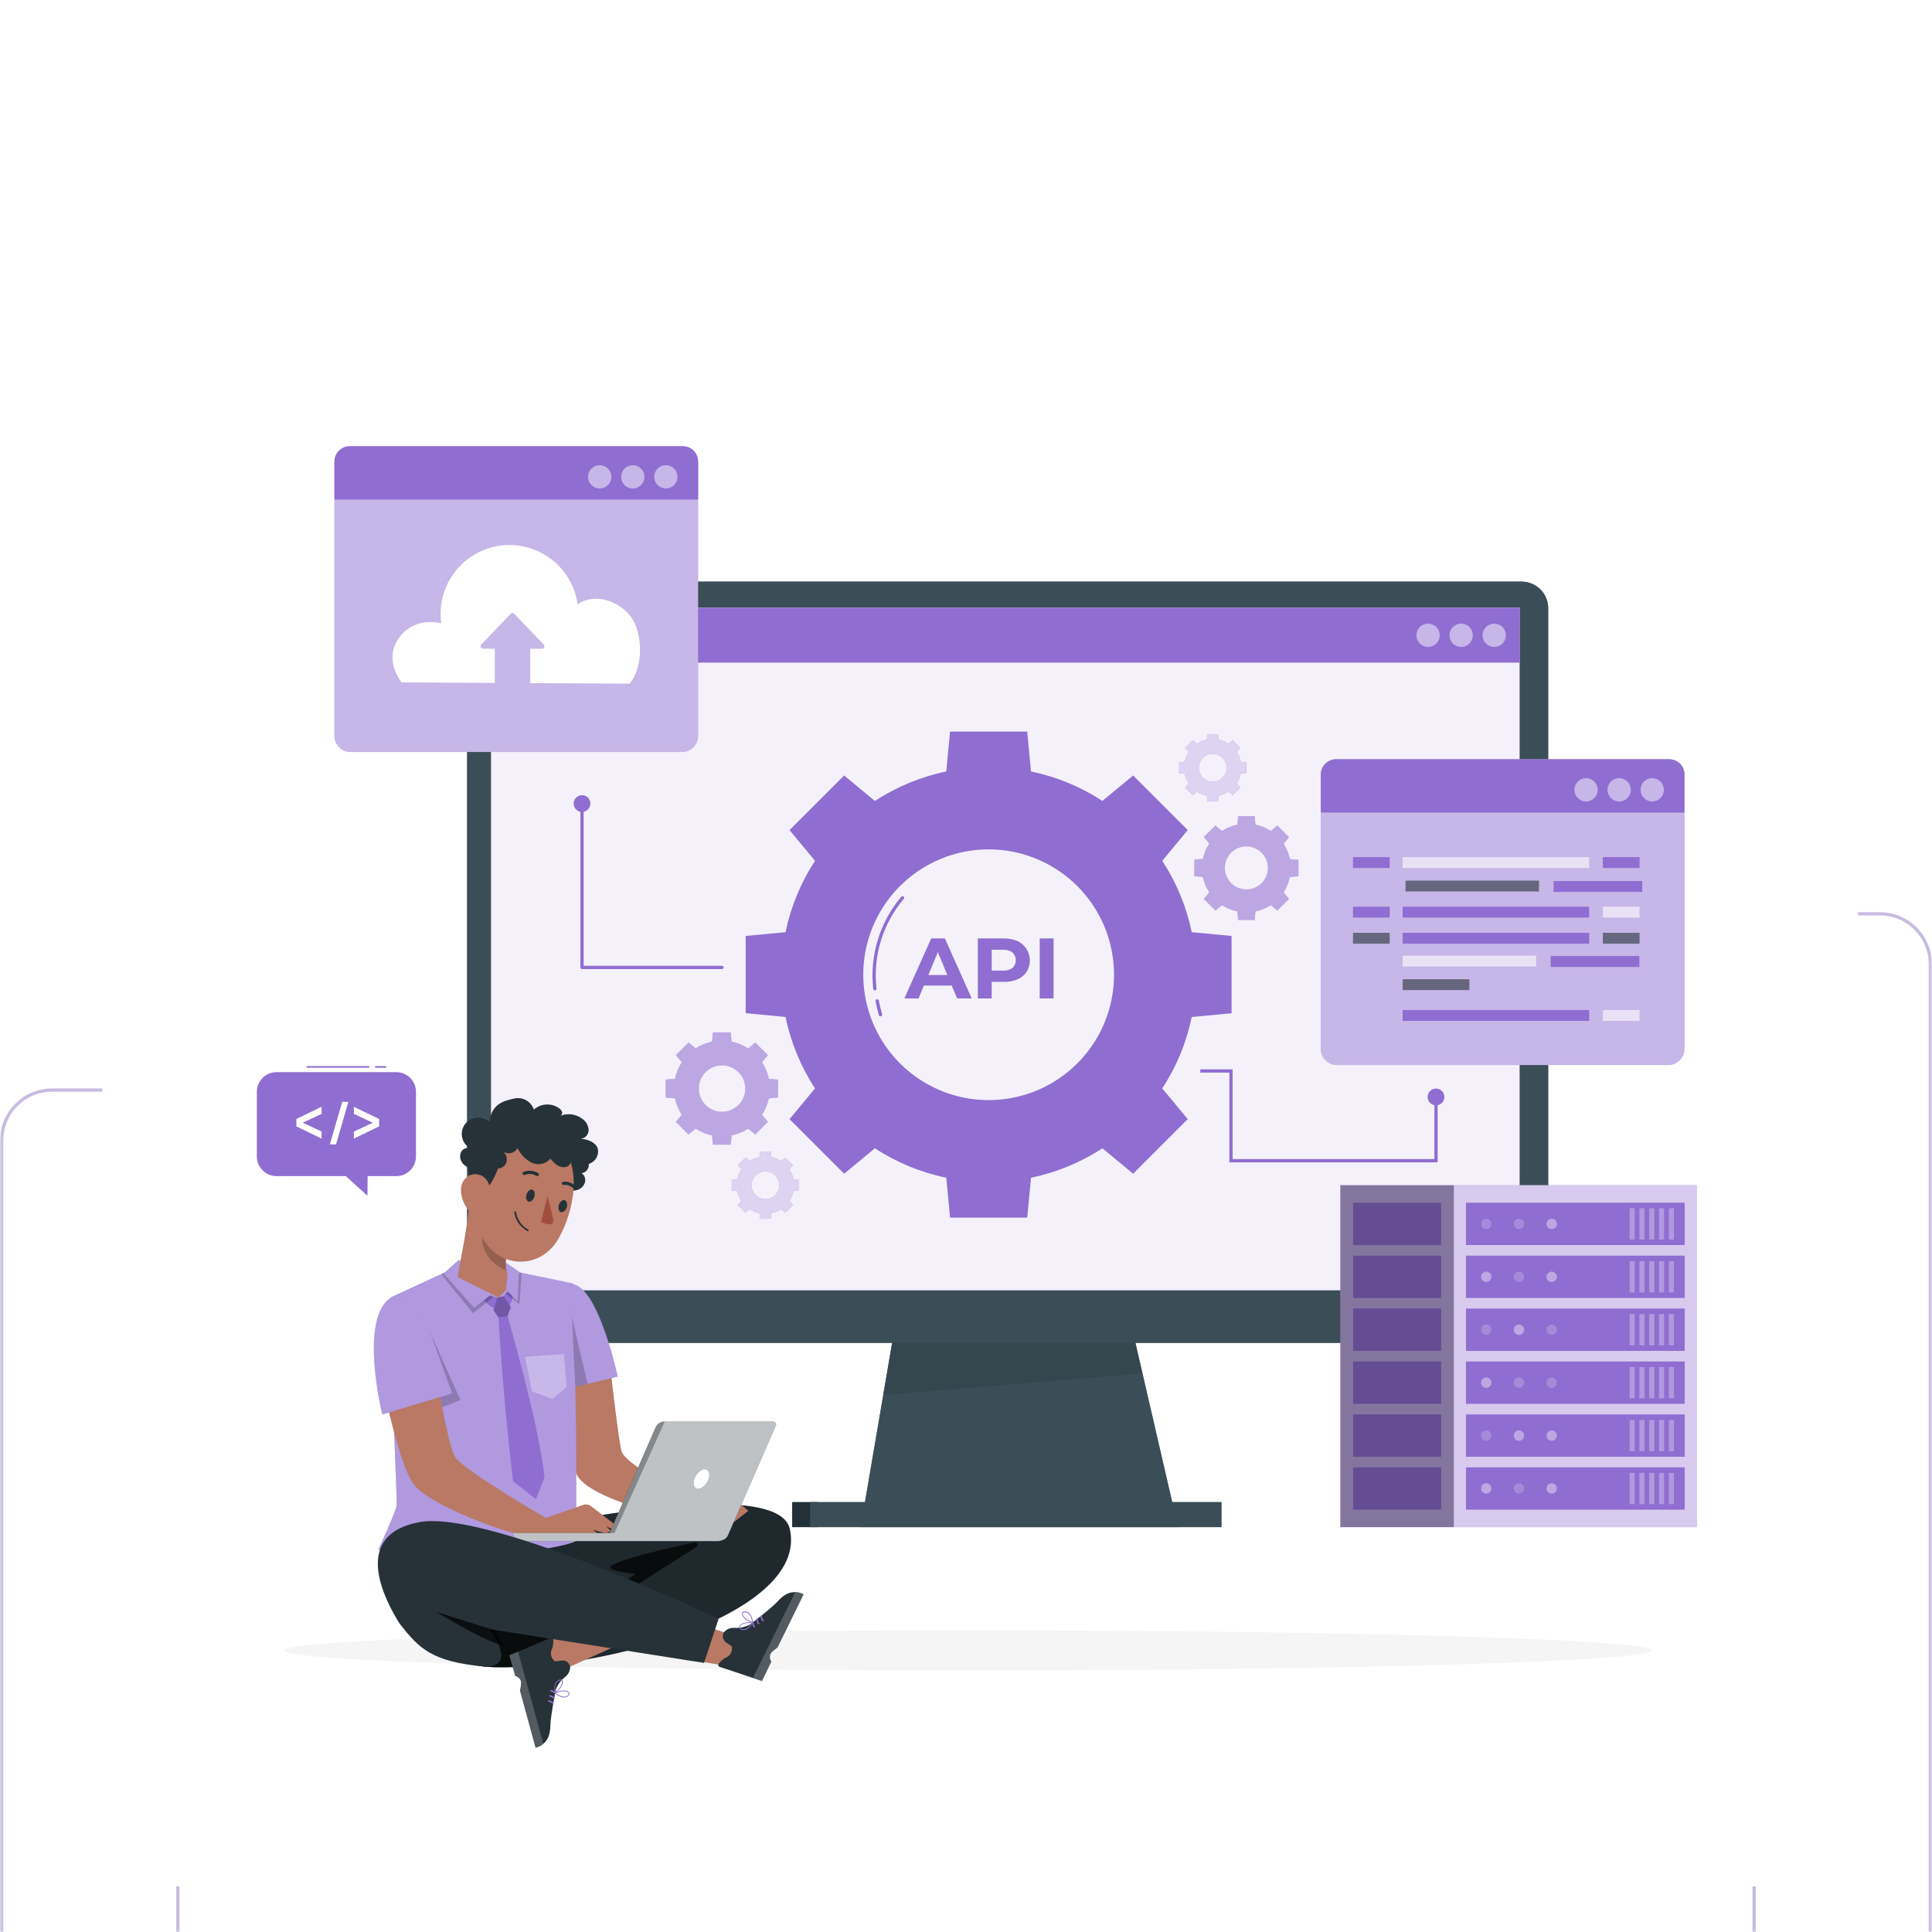 <svg width="546" height="546" viewBox="0 0 546 546" fill="none" xmlns="http://www.w3.org/2000/svg">
<g clip-path="url(#clip0_2555_595)">
<mask id="mask0_2555_595" style="mask-type:alpha" maskUnits="userSpaceOnUse" x="0" y="0" width="546" height="546">
<path d="M546 0H0V546H546V0Z" fill="black"/>
</mask>
<g mask="url(#mask0_2555_595)">
<g filter="url(#filter0_dddd_2555_595)">
<path d="M481.459 50.271H14.731C6.85 50.271 0.461 56.66 0.461 64.541V531.27C0.461 539.151 6.85 545.54 14.731 545.54H481.459C489.341 545.54 495.73 539.151 495.73 531.27V64.541C495.73 56.66 489.341 50.271 481.459 50.271Z" stroke="#C9BCE2" stroke-width="0.921"/>
</g>
<g filter="url(#filter1_dddd_2555_595)">
<path d="M531.268 0.46H64.54C56.659 0.46 50.27 6.85 50.27 14.731V481.459C50.27 489.34 56.659 495.729 64.54 495.729H531.268C539.149 495.729 545.539 489.34 545.539 481.459V14.731C545.539 6.85 539.149 0.46 531.268 0.46Z" stroke="#C9BCE2" stroke-width="0.921"/>
</g>
<g filter="url(#filter2_dd_2555_595)">
<path d="M24.902 39.636C24.902 31.501 31.498 24.905 39.633 24.905H506.361C514.497 24.905 521.092 31.501 521.092 39.636V506.364C521.092 514.499 514.497 521.095 506.361 521.095H39.633C31.498 521.095 24.902 514.499 24.902 506.364V39.636Z" fill="white"/>
<path d="M462.759 454.421C462.759 457.548 376.239 460.092 269.514 460.092C162.79 460.092 76.279 457.548 76.279 454.421C76.279 451.294 162.79 448.741 269.514 448.741C376.239 448.741 462.759 451.285 462.759 454.421Z" fill="#F5F5F5"/>
<path d="M226.949 412.512H219.881V419.58H226.949V412.512Z" fill="#263238"/>
<path opacity="0.5" d="M129.198 152.371H151.059V367.504H127.542C125.746 367.504 124.023 366.79 122.753 365.52C121.483 364.25 120.77 362.528 120.77 360.732V160.808C120.768 159.7 120.985 158.603 121.408 157.58C121.831 156.556 122.452 155.626 123.235 154.842C124.018 154.059 124.947 153.437 125.97 153.013C126.993 152.589 128.09 152.371 129.198 152.371Z" fill="white"/>
<path opacity="0.5" d="M241.241 363.794L231.619 413.095H245.58L256.718 364.201L241.241 363.794Z" fill="white"/>
<path opacity="0.5" d="M226.949 412.512H219.881V419.58H226.949V412.512Z" fill="#1F2F36"/>
<path d="M328.909 419.58H239.244L251.983 344.866H311.655L328.909 419.58Z" fill="#263238"/>
<path opacity="0.7" d="M328.909 419.58H239.244L251.983 344.866H311.655L328.909 419.58Z" fill="#455A64"/>
<path opacity="0.1" d="M316.853 367.504H248.087L245.58 382.223L318.852 376.173L316.853 367.504Z" fill="black"/>
<path d="M341.195 412.512H224.969V419.58H341.195V412.512Z" fill="#263238"/>
<g opacity="0.7">
<path d="M341.195 412.512H224.969V419.58H341.195V412.512Z" fill="#455A64"/>
</g>
<path d="M135.415 152.371H426.133C428.115 152.397 430.005 153.207 431.392 154.624C432.779 156.04 433.549 157.947 433.534 159.929V359.945C433.549 361.927 432.779 363.835 431.392 365.251C430.005 366.667 428.115 367.477 426.133 367.504H135.415C133.433 367.477 131.543 366.667 130.156 365.251C128.769 363.835 127.999 361.927 128.014 359.945V159.938C127.997 157.955 128.766 156.045 130.153 154.627C131.54 153.209 133.432 152.397 135.415 152.371Z" fill="#263238"/>
<g opacity="0.7">
<path d="M135.415 152.371H426.133C428.115 152.397 430.005 153.207 431.392 154.624C432.779 156.04 433.549 157.947 433.534 159.929V359.945C433.549 361.927 432.779 363.835 431.392 365.251C430.005 366.667 428.115 367.477 426.133 367.504H135.415C133.433 367.477 131.543 366.667 130.156 365.251C128.769 363.835 127.999 361.927 128.014 359.945V159.938C127.997 157.955 128.766 156.045 130.153 154.627C131.54 153.209 133.432 152.397 135.415 152.371Z" fill="#455A64"/>
</g>
<path d="M425.447 159.781H134.785V352.637H425.447V159.781Z" fill="#8F6DD1"/>
<path opacity="0.9" d="M425.447 159.781H134.785V352.637H425.447V159.781Z" fill="white"/>
<path d="M425.447 159.781H134.785V175.259H425.447V159.781Z" fill="#8F6DD1"/>
<path opacity="0.5" d="M421.579 167.525C421.581 168.177 421.389 168.814 421.029 169.357C420.668 169.9 420.154 170.323 419.552 170.574C418.951 170.825 418.288 170.891 417.649 170.765C417.009 170.639 416.422 170.326 415.96 169.866C415.499 169.406 415.184 168.819 415.056 168.18C414.928 167.541 414.993 166.878 415.242 166.276C415.491 165.673 415.913 165.158 416.455 164.796C416.997 164.434 417.634 164.24 418.286 164.24C419.158 164.24 419.994 164.586 420.611 165.202C421.229 165.818 421.577 166.653 421.579 167.525Z" fill="white"/>
<path opacity="0.5" d="M412.226 167.525C412.228 168.177 412.036 168.815 411.674 169.358C411.313 169.901 410.799 170.325 410.197 170.575C409.595 170.825 408.932 170.891 408.292 170.765C407.652 170.638 407.064 170.324 406.603 169.863C406.142 169.402 405.828 168.814 405.702 168.174C405.575 167.535 405.641 166.872 405.891 166.269C406.142 165.667 406.565 165.153 407.108 164.792C407.651 164.43 408.289 164.239 408.941 164.24C409.812 164.243 410.646 164.59 411.261 165.205C411.876 165.821 412.223 166.654 412.226 167.525Z" fill="white"/>
<path opacity="0.5" d="M402.884 167.525C402.886 168.177 402.694 168.814 402.333 169.357C401.973 169.9 401.459 170.323 400.857 170.574C400.256 170.825 399.593 170.891 398.954 170.765C398.314 170.639 397.726 170.326 397.265 169.866C396.803 169.406 396.489 168.819 396.361 168.18C396.233 167.541 396.298 166.878 396.547 166.276C396.796 165.673 397.218 165.158 397.76 164.796C398.301 164.434 398.939 164.24 399.59 164.24C400.462 164.24 401.299 164.586 401.916 165.202C402.533 165.818 402.881 166.653 402.884 167.525Z" fill="white"/>
<path d="M188.674 288.2C187.747 289.624 187.094 291.209 186.75 292.872L184.141 293.113V298.164L186.75 298.414C187.1 300.061 187.753 301.63 188.674 303.04L187.009 305.057L190.58 308.628L192.596 306.962C194.006 307.885 195.574 308.538 197.222 308.887L197.472 311.496H202.523L202.764 308.887C204.427 308.542 206.012 307.889 207.436 306.962L209.443 308.628L213.014 305.057L211.349 303.04C212.278 301.633 212.934 300.064 213.283 298.414L215.882 298.164V293.113L213.283 292.872C212.939 291.207 212.283 289.622 211.349 288.2L213.014 286.193L209.443 282.622L207.436 284.287C206.014 283.353 204.429 282.697 202.764 282.354L202.523 279.754H197.472L197.222 282.354C195.573 282.702 194.003 283.358 192.596 284.287L190.58 282.622L187.009 286.193L188.674 288.2ZM204.679 290.976C205.603 291.892 206.234 293.063 206.492 294.338C206.749 295.614 206.622 296.937 206.127 298.141C205.631 299.344 204.789 300.373 203.708 301.097C202.627 301.821 201.355 302.208 200.053 302.208C198.752 302.208 197.48 301.821 196.398 301.097C195.317 300.373 194.475 299.344 193.979 298.141C193.484 296.937 193.357 295.614 193.615 294.338C193.873 293.063 194.503 291.892 195.427 290.976C196.66 289.758 198.324 289.077 200.057 289.08C201.79 289.084 203.451 289.772 204.679 290.994V290.976Z" fill="#8F6DD1"/>
<path opacity="0.4" d="M188.674 288.2C187.747 289.624 187.094 291.209 186.75 292.872L184.141 293.113V298.164L186.75 298.414C187.1 300.061 187.753 301.63 188.674 303.04L187.009 305.057L190.58 308.628L192.596 306.962C194.006 307.885 195.574 308.538 197.222 308.887L197.472 311.496H202.523L202.764 308.887C204.427 308.542 206.012 307.889 207.436 306.962L209.443 308.628L213.014 305.057L211.349 303.04C212.278 301.633 212.934 300.064 213.283 298.414L215.882 298.164V293.113L213.283 292.872C212.939 291.207 212.283 289.622 211.349 288.2L213.014 286.193L209.443 282.622L207.436 284.287C206.014 283.353 204.429 282.697 202.764 282.354L202.523 279.754H197.472L197.222 282.354C195.573 282.702 194.003 283.358 192.596 284.287L190.58 282.622L187.009 286.193L188.674 288.2ZM204.679 290.976C205.603 291.892 206.234 293.063 206.492 294.338C206.749 295.614 206.622 296.937 206.127 298.141C205.631 299.344 204.789 300.373 203.708 301.097C202.627 301.821 201.355 302.208 200.053 302.208C198.752 302.208 197.48 301.821 196.398 301.097C195.317 300.373 194.475 299.344 193.979 298.141C193.484 296.937 193.357 295.614 193.615 294.338C193.873 293.063 194.503 291.892 195.427 290.976C196.66 289.758 198.324 289.077 200.057 289.08C201.79 289.084 203.451 289.772 204.679 290.994V290.976Z" fill="white"/>
<path d="M337.735 226.382C336.873 227.701 336.267 229.169 335.95 230.712L333.535 230.934V235.634L335.95 235.856C336.267 237.399 336.873 238.867 337.735 240.186L336.19 242.036L339.502 245.348L341.353 243.803C342.671 244.665 344.14 245.271 345.682 245.588L345.904 248.003H350.586L350.808 245.588C352.35 245.271 353.819 244.665 355.137 243.803L356.988 245.348L360.3 242.036L358.755 240.186C359.617 238.867 360.222 237.399 360.54 235.856L362.955 235.634V231.008L360.54 230.786C360.222 229.243 359.617 227.775 358.755 226.456L360.3 224.606L356.988 221.294L355.137 222.839C353.819 221.977 352.35 221.371 350.808 221.054L350.586 218.639H345.904L345.682 221.054C344.14 221.371 342.671 221.977 341.353 222.839L339.502 221.294L336.19 224.532L337.735 226.382ZM352.538 228.973C353.39 229.824 353.97 230.909 354.206 232.09C354.441 233.271 354.321 234.495 353.86 235.608C353.4 236.72 352.62 237.672 351.618 238.341C350.617 239.01 349.44 239.367 348.236 239.367C347.031 239.367 345.854 239.01 344.853 238.341C343.852 237.672 343.071 236.72 342.611 235.608C342.15 234.495 342.03 233.271 342.266 232.09C342.501 230.909 343.082 229.824 343.934 228.973C344.501 228.406 345.174 227.957 345.915 227.652C346.655 227.346 347.449 227.191 348.251 227.193C349.052 227.196 349.845 227.357 350.584 227.667C351.323 227.977 351.993 228.43 352.556 229.001L352.538 228.973Z" fill="#8F6DD1"/>
<path opacity="0.4" d="M337.735 226.382C336.873 227.701 336.267 229.169 335.95 230.712L333.535 230.934V235.634L335.95 235.856C336.267 237.399 336.873 238.867 337.735 240.186L336.19 242.036L339.502 245.348L341.353 243.803C342.671 244.665 344.14 245.271 345.682 245.588L345.904 248.003H350.586L350.808 245.588C352.35 245.271 353.819 244.665 355.137 243.803L356.988 245.348L360.3 242.036L358.755 240.186C359.617 238.867 360.222 237.399 360.54 235.856L362.955 235.634V231.008L360.54 230.786C360.222 229.243 359.617 227.775 358.755 226.456L360.3 224.606L356.988 221.294L355.137 222.839C353.819 221.977 352.35 221.371 350.808 221.054L350.586 218.639H345.904L345.682 221.054C344.14 221.371 342.671 221.977 341.353 222.839L339.502 221.294L336.19 224.532L337.735 226.382ZM352.538 228.973C353.39 229.824 353.97 230.909 354.206 232.09C354.441 233.271 354.321 234.495 353.86 235.608C353.4 236.72 352.62 237.672 351.618 238.341C350.617 239.01 349.44 239.367 348.236 239.367C347.031 239.367 345.854 239.01 344.853 238.341C343.852 237.672 343.071 236.72 342.611 235.608C342.15 234.495 342.03 233.271 342.266 232.09C342.501 230.909 343.082 229.824 343.934 228.973C344.501 228.406 345.174 227.957 345.915 227.652C346.655 227.346 347.449 227.191 348.251 227.193C349.052 227.196 349.845 227.357 350.584 227.667C351.323 227.977 351.993 228.43 352.556 229.001L352.538 228.973Z" fill="white"/>
<path d="M331.943 200.525C331.393 201.371 331.004 202.312 330.796 203.3L329.232 203.439V206.464L330.796 206.612C331.002 207.601 331.391 208.542 331.943 209.388L330.944 210.59L333.081 212.727L334.293 211.728C335.136 212.287 336.078 212.68 337.068 212.885L337.216 214.448H340.232L340.38 212.885C341.371 212.68 342.313 212.287 343.156 211.728L344.359 212.727L346.496 210.59L345.506 209.388C346.058 208.542 346.447 207.601 346.653 206.612L348.216 206.464V203.439L346.653 203.291C346.444 202.303 346.055 201.362 345.506 200.515L346.496 199.313L344.359 197.176L343.156 198.175C342.311 197.62 341.37 197.227 340.38 197.018L340.232 195.464H337.216L337.068 197.018C336.079 197.227 335.138 197.62 334.293 198.175L333.081 197.176L330.944 199.313L331.943 200.525ZM341.509 202.199C342.06 202.749 342.436 203.449 342.589 204.212C342.742 204.975 342.665 205.766 342.368 206.486C342.07 207.205 341.566 207.82 340.919 208.253C340.273 208.685 339.512 208.916 338.734 208.916C337.955 208.916 337.195 208.685 336.548 208.253C335.901 207.82 335.397 207.205 335.1 206.486C334.803 205.766 334.726 204.975 334.878 204.212C335.031 203.449 335.407 202.749 335.958 202.199C336.695 201.465 337.693 201.052 338.734 201.052C339.774 201.052 340.772 201.465 341.509 202.199Z" fill="#8F6DD1"/>
<path opacity="0.7" d="M331.943 200.525C331.393 201.371 331.004 202.312 330.796 203.3L329.232 203.439V206.464L330.796 206.612C331.002 207.601 331.391 208.542 331.943 209.388L330.944 210.59L333.081 212.727L334.293 211.728C335.136 212.287 336.078 212.68 337.068 212.885L337.216 214.448H340.232L340.38 212.885C341.371 212.68 342.313 212.287 343.156 211.728L344.359 212.727L346.496 210.59L345.506 209.388C346.058 208.542 346.447 207.601 346.653 206.612L348.216 206.464V203.439L346.653 203.291C346.444 202.303 346.055 201.362 345.506 200.515L346.496 199.313L344.359 197.176L343.156 198.175C342.311 197.62 341.37 197.227 340.38 197.018L340.232 195.464H337.216L337.068 197.018C336.079 197.227 335.138 197.62 334.293 198.175L333.081 197.176L330.944 199.313L331.943 200.525ZM341.509 202.199C342.06 202.749 342.436 203.449 342.589 204.212C342.742 204.975 342.665 205.766 342.368 206.486C342.07 207.205 341.566 207.82 340.919 208.253C340.273 208.685 339.512 208.916 338.734 208.916C337.955 208.916 337.195 208.685 336.548 208.253C335.901 207.82 335.397 207.205 335.1 206.486C334.803 205.766 334.726 204.975 334.878 204.212C335.031 203.449 335.407 202.749 335.958 202.199C336.695 201.465 337.693 201.052 338.734 201.052C339.774 201.052 340.772 201.465 341.509 202.199Z" fill="white"/>
<path d="M205.511 318.499C204.962 319.346 204.573 320.287 204.364 321.275L202.801 321.423V324.448L204.364 324.596C204.572 325.584 204.961 326.525 205.511 327.371L204.522 328.574L206.659 330.711L207.861 329.712C208.704 330.271 209.646 330.663 210.637 330.868L210.785 332.432H213.838L213.986 330.868C214.976 330.663 215.918 330.271 216.761 329.712L217.973 330.711L220.11 328.574L219.111 327.371C219.666 326.527 220.055 325.585 220.258 324.596L221.822 324.448V321.423L220.258 321.275C220.053 320.286 219.664 319.344 219.111 318.499L220.11 317.296L217.973 315.196L216.761 316.122C215.916 315.566 214.975 315.174 213.986 314.965L213.838 313.411H210.822L210.674 314.965C209.685 315.174 208.743 315.566 207.898 316.122L206.696 315.122L204.559 317.259L205.511 318.499ZM215.096 320.174C215.647 320.723 216.023 321.424 216.176 322.187C216.329 322.95 216.252 323.741 215.954 324.46C215.657 325.18 215.153 325.794 214.506 326.227C213.859 326.66 213.099 326.891 212.321 326.891C211.542 326.891 210.782 326.66 210.135 326.227C209.488 325.794 208.984 325.18 208.687 324.46C208.389 323.741 208.312 322.95 208.465 322.187C208.618 321.424 208.994 320.723 209.545 320.174C210.282 319.439 211.28 319.027 212.321 319.027C213.361 319.027 214.359 319.439 215.096 320.174Z" fill="#8F6DD1"/>
<path opacity="0.7" d="M205.511 318.499C204.962 319.346 204.573 320.287 204.364 321.275L202.801 321.423V324.448L204.364 324.596C204.572 325.584 204.961 326.525 205.511 327.371L204.522 328.574L206.659 330.711L207.861 329.712C208.704 330.271 209.646 330.663 210.637 330.868L210.785 332.432H213.838L213.986 330.868C214.976 330.663 215.918 330.271 216.761 329.712L217.973 330.711L220.11 328.574L219.111 327.371C219.666 326.527 220.055 325.585 220.258 324.596L221.822 324.448V321.423L220.258 321.275C220.053 320.286 219.664 319.344 219.111 318.499L220.11 317.296L217.973 315.196L216.761 316.122C215.916 315.566 214.975 315.174 213.986 314.965L213.838 313.411H210.822L210.674 314.965C209.685 315.174 208.743 315.566 207.898 316.122L206.696 315.122L204.559 317.259L205.511 318.499ZM215.096 320.174C215.647 320.723 216.023 321.424 216.176 322.187C216.329 322.95 216.252 323.741 215.954 324.46C215.657 325.18 215.153 325.794 214.506 326.227C213.859 326.66 213.099 326.891 212.321 326.891C211.542 326.891 210.782 326.66 210.135 326.227C209.488 325.794 208.984 325.18 208.687 324.46C208.389 323.741 208.312 322.95 208.465 322.187C208.618 321.424 208.994 320.723 209.545 320.174C210.282 319.439 211.28 319.027 212.321 319.027C213.361 319.027 214.359 319.439 215.096 320.174Z" fill="white"/>
<path d="M226.329 231.276C222.309 237.415 219.484 244.258 218.003 251.445L206.734 252.509V274.323L218.003 275.415C219.486 282.604 222.31 289.45 226.329 295.593L219.131 304.28L234.563 319.711L243.25 312.513C249.393 316.532 256.238 319.357 263.427 320.84L264.491 332.108H286.306L287.37 320.84C294.557 319.359 301.4 316.534 307.538 312.513L316.235 319.711L331.666 304.28L324.468 295.593C328.489 289.45 331.313 282.605 332.795 275.415L344.054 274.351V252.509L332.795 251.445C331.312 244.258 328.487 237.416 324.468 231.276L331.666 222.58L316.235 207.158L307.538 214.346C301.399 210.328 294.556 207.503 287.37 206.02L286.306 194.752H264.491L263.427 206.029C256.238 207.512 249.393 210.337 243.25 214.356L234.563 207.158L219.131 222.589L226.329 231.276ZM300.452 238.409C305.408 243.364 308.783 249.678 310.15 256.552C311.518 263.425 310.817 270.55 308.135 277.025C305.453 283.5 300.912 289.034 295.085 292.927C289.258 296.821 282.407 298.899 275.399 298.899C268.39 298.899 261.54 296.821 255.713 292.927C249.885 289.034 245.344 283.5 242.662 277.025C239.981 270.55 239.279 263.425 240.647 256.552C242.015 249.678 245.39 243.364 250.346 238.409C256.992 231.768 266.003 228.037 275.399 228.037C284.794 228.037 293.806 231.768 300.452 238.409Z" fill="#8F6DD1"/>
<path d="M264.963 266.534H257.099L255.591 270.169H251.576L259.172 253.211H263.039L270.616 270.16H266.499L264.963 266.534ZM263.733 263.555L261.04 257.079L258.357 263.555H263.733Z" fill="#8F6DD1"/>
<path d="M283.595 253.97C284.363 254.337 285.044 254.861 285.596 255.508C286.147 256.155 286.557 256.911 286.797 257.727C287.038 258.542 287.105 259.399 286.993 260.242C286.881 261.085 286.594 261.896 286.149 262.62C285.526 263.568 284.638 264.311 283.595 264.757C282.356 265.271 281.023 265.52 279.682 265.488H276.268V270.169H272.346V253.212H279.682C281.026 253.184 282.36 253.442 283.595 253.97ZM282.152 261.538C282.445 261.256 282.678 260.917 282.837 260.543C282.997 260.168 283.079 259.766 283.079 259.359C283.079 258.952 282.997 258.55 282.837 258.175C282.678 257.801 282.445 257.463 282.152 257.18C281.375 256.619 280.426 256.348 279.469 256.413H276.268V262.296H279.469C280.425 262.364 281.374 262.096 282.152 261.538Z" fill="#8F6DD1"/>
<path d="M289.83 253.211H293.753V270.16H289.83V253.211Z" fill="#8F6DD1"/>
<path d="M243.249 267.903C243.134 267.903 243.023 267.861 242.937 267.784C242.852 267.707 242.798 267.601 242.787 267.486C242.262 262.831 242.694 258.118 244.058 253.636C245.421 249.155 247.687 244.999 250.715 241.425C250.755 241.379 250.803 241.341 250.857 241.313C250.911 241.286 250.97 241.269 251.031 241.265C251.091 241.26 251.152 241.267 251.21 241.286C251.268 241.305 251.321 241.335 251.367 241.374C251.414 241.414 251.451 241.462 251.479 241.516C251.507 241.57 251.523 241.629 251.528 241.69C251.533 241.75 251.525 241.811 251.507 241.869C251.488 241.927 251.458 241.98 251.418 242.026C248.471 245.505 246.266 249.55 244.941 253.913C243.615 258.276 243.197 262.864 243.712 267.394C243.722 267.516 243.685 267.638 243.607 267.733C243.529 267.828 243.417 267.889 243.295 267.903H243.249Z" fill="#8F6DD1"/>
<path d="M244.814 275.212C244.714 275.213 244.616 275.181 244.535 275.121C244.455 275.061 244.397 274.975 244.37 274.878C243.989 273.589 243.68 272.28 243.445 270.956C243.434 270.895 243.435 270.833 243.448 270.773C243.461 270.712 243.486 270.655 243.522 270.604C243.557 270.554 243.602 270.51 243.654 270.477C243.706 270.444 243.764 270.421 243.824 270.41C243.885 270.399 243.947 270.4 244.008 270.413C244.068 270.427 244.125 270.451 244.176 270.487C244.226 270.522 244.27 270.567 244.303 270.619C244.336 270.671 244.359 270.729 244.37 270.789C244.609 272.082 244.918 273.36 245.295 274.619C245.33 274.737 245.316 274.864 245.257 274.971C245.198 275.079 245.098 275.159 244.981 275.193C244.928 275.213 244.87 275.22 244.814 275.212Z" fill="#8F6DD1"/>
<path d="M200.036 261.871H160.486C160.363 261.871 160.246 261.822 160.159 261.735C160.072 261.649 160.023 261.531 160.023 261.408V215.096C160.023 214.973 160.072 214.855 160.159 214.769C160.246 214.682 160.363 214.633 160.486 214.633C160.609 214.633 160.726 214.682 160.813 214.769C160.9 214.855 160.949 214.973 160.949 215.096V260.946H200.036C200.159 260.946 200.276 260.995 200.363 261.081C200.45 261.168 200.499 261.286 200.499 261.408C200.496 261.53 200.447 261.647 200.36 261.733C200.274 261.819 200.158 261.869 200.036 261.871Z" fill="#8F6DD1"/>
<path d="M160.486 217.464C161.794 217.464 162.854 216.403 162.854 215.095C162.854 213.787 161.794 212.727 160.486 212.727C159.178 212.727 158.117 213.787 158.117 215.095C158.117 216.403 159.178 217.464 160.486 217.464Z" fill="#8F6DD1"/>
<path d="M401.829 300.375C403.137 300.375 404.198 299.315 404.198 298.007C404.198 296.699 403.137 295.638 401.829 295.638C400.521 295.638 399.461 296.699 399.461 298.007C399.461 299.315 400.521 300.375 401.829 300.375Z" fill="#8F6DD1"/>
<path d="M402.292 316.492H343.434V291.133H335.219V290.208H344.359V315.566H401.367V297.665H402.292V316.492Z" fill="#8F6DD1"/>
<path d="M475.544 322.958H374.805V419.581H475.544V322.958Z" fill="#8F6DD1"/>
<path opacity="0.4" d="M475.544 322.958H374.805V419.581H475.544V322.958Z" fill="white"/>
<path opacity="0.4" d="M475.535 322.958H406.871V419.581H475.535V322.958Z" fill="white"/>
<path d="M472.102 327.899H410.303V339.861H472.102V327.899Z" fill="#8F6DD1"/>
<path d="M472.102 342.858H410.303V354.821H472.102V342.858Z" fill="#8F6DD1"/>
<path d="M472.102 357.809H410.303V369.771H472.102V357.809Z" fill="#8F6DD1"/>
<path d="M472.102 372.768H410.303V384.73H472.102V372.768Z" fill="#8F6DD1"/>
<path d="M472.102 387.728H410.303V399.69H472.102V387.728Z" fill="#8F6DD1"/>
<path d="M472.102 402.687H410.303V414.649H472.102V402.687Z" fill="#8F6DD1"/>
<path d="M403.281 327.899H378.404V339.861H403.281V327.899Z" fill="#8F6DD1"/>
<path d="M403.281 342.858H378.404V354.821H403.281V342.858Z" fill="#8F6DD1"/>
<path d="M403.281 357.809H378.404V369.771H403.281V357.809Z" fill="#8F6DD1"/>
<path d="M403.281 372.768H378.404V384.73H403.281V372.768Z" fill="#8F6DD1"/>
<path d="M403.281 387.728H378.404V399.69H403.281V387.728Z" fill="#8F6DD1"/>
<path d="M403.281 402.687H378.404V414.649H403.281V402.687Z" fill="#8F6DD1"/>
<path opacity="0.3" d="M469.076 329.453H467.633V338.307H469.076V329.453Z" fill="white"/>
<path opacity="0.3" d="M466.303 329.453H464.859V338.307H466.303V329.453Z" fill="white"/>
<path opacity="0.3" d="M463.525 329.453H462.082V338.307H463.525V329.453Z" fill="white"/>
<path opacity="0.3" d="M460.75 329.453H459.307V338.307H460.75V329.453Z" fill="white"/>
<path opacity="0.3" d="M457.976 329.453H456.533V338.307H457.976V329.453Z" fill="white"/>
<path opacity="0.3" d="M469.076 344.412H467.633V353.257H469.076V344.412Z" fill="white"/>
<path opacity="0.3" d="M466.303 344.412H464.859V353.257H466.303V344.412Z" fill="white"/>
<path opacity="0.3" d="M463.525 344.412H462.082V353.257H463.525V344.412Z" fill="white"/>
<path opacity="0.3" d="M460.75 344.412H459.307V353.257H460.75V344.412Z" fill="white"/>
<path opacity="0.3" d="M457.976 344.412H456.533V353.257H457.976V344.412Z" fill="white"/>
<path opacity="0.3" d="M469.076 359.372H467.633V368.216H469.076V359.372Z" fill="white"/>
<path opacity="0.3" d="M466.303 359.372H464.859V368.216H466.303V359.372Z" fill="white"/>
<path opacity="0.3" d="M463.525 359.372H462.082V368.216H463.525V359.372Z" fill="white"/>
<path opacity="0.3" d="M460.75 359.372H459.307V368.216H460.75V359.372Z" fill="white"/>
<path opacity="0.3" d="M457.976 359.372H456.533V368.216H457.976V359.372Z" fill="white"/>
<path opacity="0.3" d="M469.076 374.332H467.633V383.186H469.076V374.332Z" fill="white"/>
<path opacity="0.3" d="M466.303 374.332H464.859V383.186H466.303V374.332Z" fill="white"/>
<path opacity="0.3" d="M463.525 374.332H462.082V383.186H463.525V374.332Z" fill="white"/>
<path opacity="0.3" d="M460.75 374.332H459.307V383.186H460.75V374.332Z" fill="white"/>
<path opacity="0.3" d="M457.976 374.332H456.533V383.186H457.976V374.332Z" fill="white"/>
<path opacity="0.3" d="M469.076 389.291H467.633V398.136H469.076V389.291Z" fill="white"/>
<path opacity="0.3" d="M466.303 389.291H464.859V398.136H466.303V389.291Z" fill="white"/>
<path opacity="0.3" d="M463.525 389.291H462.082V398.136H463.525V389.291Z" fill="white"/>
<path opacity="0.3" d="M460.75 389.291H459.307V398.136H460.75V389.291Z" fill="white"/>
<path opacity="0.3" d="M457.976 389.291H456.533V398.136H457.976V389.291Z" fill="white"/>
<path opacity="0.3" d="M469.076 404.242H467.633V413.095H469.076V404.242Z" fill="white"/>
<path opacity="0.3" d="M466.303 404.242H464.859V413.095H466.303V404.242Z" fill="white"/>
<path opacity="0.3" d="M463.525 404.242H462.082V413.095H463.525V404.242Z" fill="white"/>
<path opacity="0.3" d="M460.75 404.242H459.307V413.095H460.75V404.242Z" fill="white"/>
<path opacity="0.3" d="M457.976 404.242H456.533V413.095H457.976V404.242Z" fill="white"/>
<path opacity="0.2" d="M417.493 333.875C417.493 334.166 417.406 334.45 417.245 334.692C417.083 334.934 416.853 335.123 416.585 335.234C416.316 335.345 416.02 335.375 415.735 335.318C415.449 335.261 415.187 335.121 414.982 334.915C414.776 334.709 414.636 334.447 414.579 334.162C414.522 333.877 414.551 333.581 414.663 333.312C414.774 333.043 414.963 332.814 415.205 332.652C415.446 332.49 415.731 332.404 416.022 332.404C416.412 332.404 416.786 332.559 417.062 332.835C417.338 333.111 417.493 333.485 417.493 333.875Z" fill="white"/>
<path opacity="0.2" d="M426.743 333.875C426.743 334.166 426.656 334.45 426.495 334.692C426.333 334.934 426.103 335.123 425.835 335.234C425.566 335.345 425.27 335.375 424.985 335.318C424.699 335.261 424.437 335.121 424.232 334.915C424.026 334.709 423.886 334.447 423.829 334.162C423.772 333.877 423.801 333.581 423.913 333.312C424.024 333.043 424.213 332.814 424.455 332.652C424.696 332.49 424.981 332.404 425.272 332.404C425.662 332.404 426.036 332.559 426.312 332.835C426.588 333.111 426.743 333.485 426.743 333.875Z" fill="white"/>
<path opacity="0.4" d="M435.995 333.875C435.995 334.166 435.908 334.45 435.747 334.692C435.585 334.934 435.355 335.123 435.087 335.234C434.818 335.345 434.522 335.375 434.237 335.318C433.951 335.261 433.689 335.121 433.484 334.915C433.278 334.709 433.138 334.447 433.081 334.162C433.024 333.877 433.053 333.581 433.165 333.312C433.276 333.043 433.465 332.814 433.706 332.652C433.948 332.49 434.233 332.404 434.524 332.404C434.914 332.404 435.288 332.559 435.564 332.835C435.84 333.111 435.995 333.485 435.995 333.875Z" fill="white"/>
<path opacity="0.4" d="M417.493 348.835C417.493 349.125 417.406 349.41 417.245 349.652C417.083 349.894 416.853 350.082 416.585 350.194C416.316 350.305 416.02 350.334 415.735 350.277C415.449 350.22 415.187 350.08 414.982 349.875C414.776 349.669 414.636 349.407 414.579 349.121C414.522 348.836 414.551 348.54 414.663 348.272C414.774 348.003 414.963 347.773 415.205 347.611C415.446 347.45 415.731 347.364 416.022 347.364C416.412 347.364 416.786 347.519 417.062 347.794C417.338 348.07 417.493 348.444 417.493 348.835Z" fill="white"/>
<path opacity="0.2" d="M426.743 348.835C426.743 349.125 426.656 349.41 426.495 349.652C426.333 349.894 426.103 350.082 425.835 350.194C425.566 350.305 425.27 350.334 424.985 350.277C424.699 350.22 424.437 350.08 424.232 349.875C424.026 349.669 423.886 349.407 423.829 349.121C423.772 348.836 423.801 348.54 423.913 348.272C424.024 348.003 424.213 347.773 424.455 347.611C424.696 347.45 424.981 347.364 425.272 347.364C425.662 347.364 426.036 347.519 426.312 347.794C426.588 348.07 426.743 348.444 426.743 348.835Z" fill="white"/>
<path opacity="0.4" d="M435.995 348.835C435.995 349.125 435.908 349.41 435.747 349.652C435.585 349.894 435.355 350.082 435.087 350.194C434.818 350.305 434.522 350.334 434.237 350.277C433.951 350.22 433.689 350.08 433.484 349.875C433.278 349.669 433.138 349.407 433.081 349.121C433.024 348.836 433.053 348.54 433.165 348.272C433.276 348.003 433.465 347.773 433.706 347.611C433.948 347.45 434.233 347.364 434.524 347.364C434.914 347.364 435.288 347.519 435.564 347.794C435.84 348.07 435.995 348.444 435.995 348.835Z" fill="white"/>
<path opacity="0.2" d="M417.493 363.794C417.493 364.085 417.406 364.37 417.245 364.611C417.083 364.853 416.853 365.042 416.585 365.153C416.316 365.265 416.02 365.294 415.735 365.237C415.449 365.18 415.187 365.04 414.982 364.834C414.776 364.629 414.636 364.367 414.579 364.081C414.522 363.796 414.551 363.5 414.663 363.231C414.774 362.963 414.963 362.733 415.205 362.571C415.446 362.41 415.731 362.323 416.022 362.323C416.412 362.323 416.786 362.478 417.062 362.754C417.338 363.03 417.493 363.404 417.493 363.794Z" fill="white"/>
<path opacity="0.4" d="M426.743 363.794C426.743 364.085 426.656 364.37 426.495 364.611C426.333 364.853 426.103 365.042 425.835 365.153C425.566 365.265 425.27 365.294 424.985 365.237C424.699 365.18 424.437 365.04 424.232 364.834C424.026 364.629 423.886 364.367 423.829 364.081C423.772 363.796 423.801 363.5 423.913 363.231C424.024 362.963 424.213 362.733 424.455 362.571C424.696 362.41 424.981 362.323 425.272 362.323C425.662 362.323 426.036 362.478 426.312 362.754C426.588 363.03 426.743 363.404 426.743 363.794Z" fill="white"/>
<path opacity="0.2" d="M435.995 363.794C435.995 364.085 435.908 364.37 435.747 364.611C435.585 364.853 435.355 365.042 435.087 365.153C434.818 365.265 434.522 365.294 434.237 365.237C433.951 365.18 433.689 365.04 433.484 364.834C433.278 364.629 433.138 364.367 433.081 364.081C433.024 363.796 433.053 363.5 433.165 363.231C433.276 362.963 433.465 362.733 433.706 362.571C433.948 362.41 434.233 362.323 434.524 362.323C434.914 362.323 435.288 362.478 435.564 362.754C435.84 363.03 435.995 363.404 435.995 363.794Z" fill="white"/>
<path opacity="0.4" d="M417.493 378.754C417.493 379.045 417.406 379.329 417.245 379.571C417.083 379.813 416.853 380.002 416.585 380.113C416.316 380.224 416.02 380.254 415.735 380.197C415.449 380.14 415.187 380 414.982 379.794C414.776 379.589 414.636 379.326 414.579 379.041C414.522 378.756 414.551 378.46 414.663 378.191C414.774 377.922 414.963 377.693 415.205 377.531C415.446 377.369 415.731 377.283 416.022 377.283C416.412 377.283 416.786 377.438 417.062 377.714C417.338 377.99 417.493 378.364 417.493 378.754Z" fill="white"/>
<path opacity="0.2" d="M426.743 378.754C426.743 379.045 426.656 379.329 426.495 379.571C426.333 379.813 426.103 380.002 425.835 380.113C425.566 380.224 425.27 380.254 424.985 380.197C424.699 380.14 424.437 380 424.232 379.794C424.026 379.589 423.886 379.326 423.829 379.041C423.772 378.756 423.801 378.46 423.913 378.191C424.024 377.922 424.213 377.693 424.455 377.531C424.696 377.369 424.981 377.283 425.272 377.283C425.662 377.283 426.036 377.438 426.312 377.714C426.588 377.99 426.743 378.364 426.743 378.754Z" fill="white"/>
<path opacity="0.2" d="M435.995 378.754C435.995 379.045 435.908 379.329 435.747 379.571C435.585 379.813 435.355 380.002 435.087 380.113C434.818 380.224 434.522 380.254 434.237 380.197C433.951 380.14 433.689 380 433.484 379.794C433.278 379.589 433.138 379.326 433.081 379.041C433.024 378.756 433.053 378.46 433.165 378.191C433.276 377.922 433.465 377.693 433.706 377.531C433.948 377.369 434.233 377.283 434.524 377.283C434.914 377.283 435.288 377.438 435.564 377.714C435.84 377.99 435.995 378.364 435.995 378.754Z" fill="white"/>
<path opacity="0.2" d="M417.493 393.714C417.493 394.004 417.406 394.289 417.245 394.531C417.083 394.773 416.853 394.961 416.585 395.073C416.316 395.184 416.02 395.213 415.735 395.156C415.449 395.099 415.187 394.959 414.982 394.754C414.776 394.548 414.636 394.286 414.579 394.001C414.522 393.715 414.551 393.419 414.663 393.151C414.774 392.882 414.963 392.652 415.205 392.49C415.446 392.329 415.731 392.243 416.022 392.243C416.412 392.243 416.786 392.398 417.062 392.673C417.338 392.949 417.493 393.323 417.493 393.714Z" fill="white"/>
<path opacity="0.4" d="M426.743 393.714C426.743 394.004 426.656 394.289 426.495 394.531C426.333 394.773 426.103 394.961 425.835 395.073C425.566 395.184 425.27 395.213 424.985 395.156C424.699 395.099 424.437 394.959 424.232 394.754C424.026 394.548 423.886 394.286 423.829 394.001C423.772 393.715 423.801 393.419 423.913 393.151C424.024 392.882 424.213 392.652 424.455 392.49C424.696 392.329 424.981 392.243 425.272 392.243C425.662 392.243 426.036 392.398 426.312 392.673C426.588 392.949 426.743 393.323 426.743 393.714Z" fill="white"/>
<path opacity="0.4" d="M435.995 393.714C435.995 394.004 435.908 394.289 435.747 394.531C435.585 394.773 435.355 394.961 435.087 395.073C434.818 395.184 434.522 395.213 434.237 395.156C433.951 395.099 433.689 394.959 433.484 394.754C433.278 394.548 433.138 394.286 433.081 394.001C433.024 393.715 433.053 393.419 433.165 393.151C433.276 392.882 433.465 392.652 433.706 392.49C433.948 392.329 434.233 392.243 434.524 392.243C434.914 392.243 435.288 392.398 435.564 392.673C435.84 392.949 435.995 393.323 435.995 393.714Z" fill="white"/>
<path opacity="0.4" d="M417.493 408.636C417.493 408.927 417.406 409.211 417.245 409.453C417.083 409.695 416.853 409.884 416.585 409.995C416.316 410.106 416.02 410.136 415.735 410.079C415.449 410.022 415.187 409.882 414.982 409.676C414.776 409.471 414.636 409.208 414.579 408.923C414.522 408.638 414.551 408.342 414.663 408.073C414.774 407.804 414.963 407.575 415.205 407.413C415.446 407.251 415.731 407.165 416.022 407.165C416.412 407.165 416.786 407.32 417.062 407.596C417.338 407.872 417.493 408.246 417.493 408.636Z" fill="white"/>
<path opacity="0.2" d="M426.743 408.636C426.743 408.927 426.656 409.211 426.495 409.453C426.333 409.695 426.103 409.884 425.835 409.995C425.566 410.106 425.27 410.136 424.985 410.079C424.699 410.022 424.437 409.882 424.232 409.676C424.026 409.471 423.886 409.208 423.829 408.923C423.772 408.638 423.801 408.342 423.913 408.073C424.024 407.804 424.213 407.575 424.455 407.413C424.696 407.251 424.981 407.165 425.272 407.165C425.662 407.165 426.036 407.32 426.312 407.596C426.588 407.872 426.743 408.246 426.743 408.636Z" fill="white"/>
<path opacity="0.4" d="M435.995 408.636C435.995 408.927 435.908 409.211 435.747 409.453C435.585 409.695 435.355 409.884 435.087 409.995C434.818 410.106 434.522 410.136 434.237 410.079C433.951 410.022 433.689 409.882 433.484 409.676C433.278 409.471 433.138 409.208 433.081 408.923C433.024 408.638 433.053 408.342 433.165 408.073C433.276 407.804 433.465 407.575 433.706 407.413C433.948 407.251 434.233 407.165 434.524 407.165C434.914 407.165 435.288 407.32 435.564 407.596C435.84 407.872 435.995 408.246 435.995 408.636Z" fill="white"/>
<path opacity="0.3" d="M406.87 322.958H374.805V419.581H406.87V322.958Z" fill="black"/>
<path d="M467.468 202.569H373.844C371.32 202.569 369.273 204.615 369.273 207.139V284.407C369.273 286.932 371.32 288.978 373.844 288.978H467.468C469.992 288.978 472.039 286.932 472.039 284.407V207.139C472.039 204.615 469.992 202.569 467.468 202.569Z" fill="#8F6DD1"/>
<path opacity="0.5" d="M467.468 202.569H373.844C371.32 202.569 369.273 204.615 369.273 207.139V284.407C369.273 286.932 371.32 288.978 373.844 288.978H467.468C469.992 288.978 472.039 286.932 472.039 284.407V207.139C472.039 204.615 469.992 202.569 467.468 202.569Z" fill="white"/>
<path d="M373.554 202.569H467.827C468.943 202.569 470.014 203.012 470.803 203.802C471.593 204.591 472.036 205.662 472.036 206.778V217.639H369.262V206.852C369.262 206.289 369.373 205.731 369.589 205.211C369.804 204.691 370.121 204.218 370.52 203.82C370.918 203.422 371.392 203.107 371.912 202.892C372.433 202.678 372.991 202.568 373.554 202.569Z" fill="#8F6DD1"/>
<path opacity="0.5" d="M466.226 211.201C466.228 211.853 466.036 212.491 465.674 213.034C465.313 213.577 464.799 214 464.197 214.251C463.595 214.501 462.932 214.567 462.292 214.44C461.652 214.314 461.064 214 460.603 213.539C460.142 213.077 459.828 212.49 459.702 211.85C459.575 211.21 459.641 210.547 459.891 209.945C460.142 209.343 460.565 208.829 461.108 208.467C461.651 208.106 462.289 207.914 462.941 207.916C463.373 207.916 463.8 208.001 464.198 208.166C464.597 208.331 464.959 208.573 465.264 208.878C465.569 209.183 465.811 209.545 465.976 209.944C466.141 210.342 466.226 210.769 466.226 211.201Z" fill="white"/>
<path opacity="0.5" d="M456.884 211.201C456.886 211.852 456.694 212.49 456.333 213.033C455.973 213.576 455.459 213.999 454.857 214.25C454.256 214.501 453.593 214.567 452.954 214.441C452.314 214.315 451.726 214.002 451.265 213.542C450.803 213.082 450.489 212.495 450.361 211.856C450.233 211.217 450.298 210.554 450.547 209.952C450.796 209.349 451.218 208.834 451.76 208.472C452.301 208.11 452.939 207.916 453.59 207.916C454.462 207.916 455.299 208.262 455.916 208.878C456.533 209.493 456.881 210.329 456.884 211.201Z" fill="white"/>
<path opacity="0.5" d="M447.528 211.201C447.53 211.853 447.338 212.491 446.977 213.034C446.616 213.577 446.102 214 445.5 214.251C444.897 214.501 444.234 214.567 443.595 214.44C442.955 214.314 442.367 214 441.906 213.539C441.445 213.077 441.131 212.49 441.004 211.85C440.877 211.21 440.943 210.547 441.194 209.945C441.444 209.343 441.868 208.829 442.411 208.467C442.954 208.106 443.592 207.914 444.244 207.916C444.675 207.916 445.103 208.001 445.501 208.166C445.899 208.331 446.262 208.573 446.566 208.878C446.871 209.183 447.113 209.545 447.278 209.944C447.443 210.342 447.528 210.769 447.528 211.201Z" fill="white"/>
<path opacity="0.6" d="M445.108 230.231H392.402V233.302H445.108V230.231Z" fill="white"/>
<path opacity="0.6" d="M430.933 236.874H393.215V239.945H430.933V236.874Z" fill="#263238"/>
<path d="M459.353 230.231H448.982V233.302H459.353V230.231Z" fill="#8F6DD1"/>
<path d="M388.738 230.231H378.367V233.302H388.738V230.231Z" fill="#8F6DD1"/>
<path d="M445.108 244.247H392.402V247.318H445.108V244.247Z" fill="#8F6DD1"/>
<path opacity="0.6" d="M459.353 244.247H448.982V247.318H459.353V244.247Z" fill="white"/>
<path d="M388.738 244.247H378.367V247.318H388.738V244.247Z" fill="#8F6DD1"/>
<path d="M445.108 273.444H392.402V276.516H445.108V273.444Z" fill="#8F6DD1"/>
<path opacity="0.6" d="M459.353 273.444H448.982V276.516H459.353V273.444Z" fill="white"/>
<path d="M445.108 251.629H392.402V254.701H445.108V251.629Z" fill="#8F6DD1"/>
<path opacity="0.6" d="M459.353 251.629H448.982V254.701H459.353V251.629Z" fill="#263238"/>
<path opacity="0.6" d="M388.738 251.629H378.367V254.701H388.738V251.629Z" fill="#263238"/>
<path d="M460.112 236.994H435.059V240.065H460.112V236.994Z" fill="#8F6DD1"/>
<path opacity="0.6" d="M430.121 258.069H392.402V261.14H430.121V258.069Z" fill="white"/>
<path d="M459.297 258.189H434.244V261.26H459.297V258.189Z" fill="#8F6DD1"/>
<path opacity="0.6" d="M411.257 264.739H392.402V267.81H411.257V264.739Z" fill="#263238"/>
<path d="M188.711 114.116H95.086C92.562 114.116 90.516 116.162 90.516 118.686V195.954C90.516 198.478 92.562 200.524 95.086 200.524H188.711C191.235 200.524 193.281 198.478 193.281 195.954V118.686C193.281 116.162 191.235 114.116 188.711 114.116Z" fill="#8F6DD1"/>
<path opacity="0.5" d="M188.711 114.116H95.086C92.562 114.116 90.516 116.162 90.516 118.686V195.954C90.516 198.478 92.562 200.524 95.086 200.524H188.711C191.235 200.524 193.281 198.478 193.281 195.954V118.686C193.281 116.162 191.235 114.116 188.711 114.116Z" fill="white"/>
<path d="M94.79 114.116H189.071C190.188 114.116 191.258 114.559 192.048 115.349C192.837 116.138 193.281 117.209 193.281 118.325V129.186H90.516V118.399C90.516 117.265 90.966 116.177 91.767 115.374C92.568 114.571 93.655 114.118 94.79 114.116Z" fill="#8F6DD1"/>
<path opacity="0.5" d="M187.472 122.766C187.47 123.419 187.274 124.057 186.908 124.599C186.543 125.141 186.024 125.561 185.419 125.807C184.814 126.053 184.149 126.114 183.509 125.981C182.87 125.849 182.284 125.529 181.826 125.062C181.369 124.596 181.061 124.004 180.941 123.361C180.821 122.719 180.895 122.056 181.153 121.455C181.411 120.855 181.841 120.345 182.39 119.991C182.939 119.636 183.581 119.452 184.234 119.463C185.1 119.476 185.926 119.829 186.533 120.448C187.139 121.067 187.477 121.9 187.472 122.766Z" fill="white"/>
<path opacity="0.5" d="M178.126 122.766C178.126 123.418 177.933 124.054 177.571 124.596C177.209 125.138 176.695 125.56 176.093 125.809C175.491 126.058 174.829 126.123 174.19 125.996C173.551 125.869 172.964 125.556 172.504 125.095C172.043 124.634 171.729 124.048 171.602 123.409C171.475 122.77 171.54 122.108 171.79 121.506C172.039 120.904 172.461 120.39 173.003 120.028C173.544 119.666 174.181 119.473 174.833 119.473C175.265 119.471 175.694 119.556 176.094 119.721C176.495 119.886 176.858 120.129 177.164 120.435C177.47 120.741 177.713 121.104 177.878 121.504C178.043 121.905 178.127 122.333 178.126 122.766Z" fill="white"/>
<path opacity="0.5" d="M168.775 122.766C168.775 123.418 168.581 124.055 168.219 124.597C167.857 125.139 167.342 125.561 166.739 125.81C166.137 126.059 165.474 126.124 164.835 125.996C164.196 125.868 163.609 125.553 163.149 125.092C162.689 124.63 162.376 124.043 162.25 123.403C162.124 122.764 162.19 122.101 162.441 121.499C162.692 120.898 163.115 120.384 163.658 120.023C164.201 119.662 164.838 119.471 165.49 119.473C165.922 119.473 166.35 119.558 166.749 119.724C167.148 119.889 167.511 120.132 167.816 120.438C168.121 120.744 168.363 121.107 168.527 121.507C168.692 121.906 168.776 122.334 168.775 122.766Z" fill="white"/>
<path d="M174.279 162.288C170.875 157.718 163.89 155.488 159.237 158.791C158.524 153.681 155.81 149.064 151.693 145.955C147.576 142.846 142.393 141.5 137.283 142.213C132.173 142.925 127.556 145.639 124.447 149.756C121.338 153.873 119.992 159.057 120.704 164.166C116.208 163.139 111.268 164.222 108.354 168.866C104.561 174.879 109.473 180.847 109.473 180.847L135.84 181.004V171.336H132.472C132.339 171.338 132.208 171.299 132.096 171.226C131.984 171.153 131.896 171.049 131.844 170.926C131.792 170.803 131.777 170.668 131.801 170.537C131.826 170.405 131.889 170.284 131.982 170.189L135.858 166.137L140.354 161.446C140.418 161.381 140.494 161.329 140.579 161.293C140.663 161.258 140.753 161.239 140.845 161.239C140.936 161.239 141.027 161.258 141.111 161.293C141.195 161.329 141.271 161.381 141.335 161.446L145.822 166.137L149.708 170.189C149.797 170.286 149.856 170.407 149.878 170.536C149.9 170.666 149.884 170.8 149.833 170.921C149.781 171.042 149.695 171.145 149.586 171.219C149.477 171.293 149.349 171.333 149.217 171.336H145.841V181.05L173.909 181.207C177.906 176.619 177.693 166.858 174.279 162.288Z" fill="white"/>
<path d="M134.756 422.152C134.756 422.152 215.355 403.27 219.185 420.052C224.662 444.023 166.507 460.139 135.533 459.158C104.559 458.178 134.756 422.152 134.756 422.152Z" fill="#263238"/>
<path opacity="0.2" d="M134.756 422.152C134.756 422.152 215.355 403.27 219.185 420.052C224.662 444.023 166.507 460.139 135.533 459.158C104.559 458.178 134.756 422.152 134.756 422.152Z" fill="black"/>
<path opacity="0.7" d="M192.745 425.233L154.889 449.287L159.94 456.466C159.94 456.466 157.285 460.417 152.215 448.297L175.63 432.82C175.63 432.82 168.303 432.089 168.488 430.969C168.803 429.119 184.9 425.502 192.246 423.892C192.423 423.842 192.613 423.861 192.777 423.945C192.941 424.029 193.067 424.172 193.13 424.345C193.193 424.518 193.189 424.709 193.117 424.878C193.046 425.048 192.913 425.185 192.745 425.261V425.233Z" fill="black"/>
<path opacity="0.7" d="M153.519 446.567L160.087 457.206C151.981 458.613 143.761 459.26 135.534 459.14C132.834 459.12 130.158 458.635 127.624 457.706L125.32 453.487L130.279 443.495L153.519 446.567Z" fill="black"/>
<path d="M166.045 442.348L149.217 453.025L152.233 461.194L171.994 452.312L166.045 442.348Z" fill="#B97964"/>
<path d="M139.945 455.763L141.601 461.638C141.976 461.733 142.32 461.92 142.605 462.182C142.889 462.443 143.104 462.771 143.23 463.137C143.281 464.017 143.181 464.899 142.934 465.745L147.356 481.945C147.893 481.803 148.412 481.598 148.901 481.334C149.374 480.998 149.806 480.607 150.187 480.168C151.389 478.79 151.519 476.782 151.565 475.302C151.639 472.823 153.064 465.56 153.064 465.56C153.569 464.165 154.45 462.936 155.608 462.008C156.059 461.681 156.431 461.257 156.695 460.767C156.959 460.277 157.109 459.733 157.135 459.177C157.105 458.87 157.008 458.573 156.852 458.307C156.696 458.04 156.484 457.811 156.23 457.635C155.977 457.459 155.688 457.34 155.384 457.287C155.08 457.234 154.768 457.247 154.47 457.327L152.86 457.521C152.289 457.115 151.892 456.508 151.749 455.821C151.607 455.135 151.729 454.42 152.092 453.82C152.092 453.82 153.018 450.296 151.565 450.888C150.714 451.221 147.004 452.886 144.025 454.107L142.101 454.893L139.945 455.763Z" fill="#263238"/>
<path d="M152.445 469.427C152.466 469.383 152.472 469.332 152.462 469.284C152.452 469.236 152.426 469.192 152.39 469.159C152.039 468.828 151.603 468.601 151.132 468.502C150.873 468.502 150.762 468.863 151.011 468.919C151.428 469.004 151.815 469.198 152.131 469.483C152.149 469.508 152.172 469.528 152.2 469.542C152.227 469.556 152.257 469.563 152.288 469.563C152.319 469.563 152.349 469.556 152.376 469.542C152.404 469.528 152.427 469.508 152.445 469.483V469.427Z" fill="#8F6DD1"/>
<path d="M152.777 467.993C152.798 467.949 152.804 467.898 152.794 467.85C152.784 467.802 152.759 467.758 152.722 467.725C152.371 467.396 151.935 467.171 151.464 467.077C151.205 467.022 151.084 467.429 151.343 467.484C151.76 467.57 152.147 467.764 152.463 468.049C152.484 468.071 152.511 468.089 152.54 468.099C152.57 468.109 152.601 468.112 152.632 468.107C152.663 468.103 152.692 468.091 152.718 468.073C152.743 468.055 152.763 468.03 152.777 468.003V467.993Z" fill="#8F6DD1"/>
<path d="M153.055 466.541C153.074 466.494 153.079 466.443 153.069 466.394C153.059 466.345 153.035 466.299 153 466.263C152.642 465.939 152.205 465.715 151.732 465.616C151.483 465.56 151.362 465.967 151.621 466.023C152.036 466.111 152.42 466.309 152.732 466.596C152.754 466.619 152.781 466.635 152.811 466.645C152.841 466.654 152.872 466.657 152.903 466.651C152.934 466.646 152.963 466.633 152.988 466.614C153.013 466.594 153.033 466.569 153.046 466.541H153.055Z" fill="#8F6DD1"/>
<path opacity="0.2" d="M142.101 454.893L139.945 455.818L141.601 461.693C141.976 461.788 142.32 461.975 142.605 462.237C142.889 462.499 143.104 462.827 143.23 463.192C143.281 464.072 143.181 464.954 142.934 465.801L147.356 482C147.893 481.859 148.412 481.654 148.901 481.389C149.141 481.214 149.354 481.038 149.558 480.862L142.425 454.801L142.101 454.893Z" fill="white"/>
<path d="M155.305 467.725C155.147 467.723 154.989 467.708 154.834 467.679C154.088 467.405 153.389 467.018 152.761 466.532L152.576 466.411L152.78 466.328C153.331 466.11 153.901 465.94 154.482 465.819C155.075 465.691 155.692 465.726 156.267 465.921C156.432 465.94 156.586 466.012 156.706 466.126C156.826 466.241 156.905 466.391 156.931 466.555C156.958 466.718 156.929 466.886 156.851 467.032C156.773 467.179 156.649 467.295 156.499 467.364C156.149 467.607 155.731 467.733 155.305 467.725ZM153.066 466.476C153.627 466.897 154.252 467.225 154.917 467.448C155.169 467.505 155.43 467.511 155.684 467.465C155.939 467.419 156.181 467.322 156.397 467.179C156.501 467.118 156.587 467.03 156.646 466.924C156.704 466.818 156.733 466.699 156.73 466.578C156.675 466.337 156.397 466.199 156.231 466.134C155.69 465.956 155.113 465.924 154.556 466.041C154.048 466.142 153.549 466.287 153.066 466.476Z" fill="#8F6DD1"/>
<path d="M152.704 466.596V466.384C152.621 465.59 152.655 464.789 152.806 464.006C152.903 463.731 153.053 463.478 153.249 463.262C153.444 463.046 153.68 462.871 153.944 462.748C154.08 462.661 154.239 462.621 154.4 462.631C154.56 462.641 154.713 462.702 154.837 462.805C154.96 462.908 155.048 463.048 155.087 463.204C155.126 463.36 155.115 463.524 155.054 463.673C154.922 464.267 154.631 464.814 154.212 465.255C153.81 465.685 153.371 466.078 152.899 466.43L152.704 466.596ZM154.379 462.896C154.255 462.896 154.132 462.921 154.018 462.97C153.783 463.081 153.573 463.238 153.4 463.432C153.226 463.626 153.094 463.852 153.01 464.099C152.867 464.773 152.833 465.467 152.908 466.152C153.309 465.845 153.684 465.505 154.027 465.135C154.412 464.72 154.683 464.214 154.814 463.664C154.849 463.553 154.856 463.435 154.835 463.32C154.814 463.206 154.766 463.098 154.693 463.007C154.652 462.966 154.603 462.935 154.549 462.914C154.495 462.894 154.437 462.884 154.379 462.887V462.896Z" fill="#8F6DD1"/>
<path d="M168.052 370.872C168.052 370.872 170.993 397.072 171.752 398.478C174.417 403.233 192.041 411.43 192.041 411.43L201.024 409.58L207.5 414.955L203.253 418.276L198.276 416.426C195.558 416.911 192.803 417.152 190.042 417.148C185.416 417.148 163.019 411.476 159.281 405.232C155.544 398.987 153.832 370.076 153.832 370.076L168.052 370.872Z" fill="#B97964"/>
<path d="M153.437 381.169C153.437 381.169 146.536 358.16 155.14 351.768C163.743 345.375 170.58 377.024 170.58 377.024L153.437 381.169Z" fill="#8F6DD1"/>
<path opacity="0.3" d="M153.437 381.169C153.437 381.169 146.536 358.16 155.14 351.768C163.743 345.375 170.58 377.024 170.58 377.024L153.437 381.169Z" fill="white"/>
<path d="M158.885 423.263L158.821 392.733L157.969 350.731L140.142 347.031L124.414 346.337L106.615 354.561L106.198 364.812C106.198 364.812 108.234 411.865 108.123 413.29C107.984 415.029 102.914 425.936 102.914 425.936C125.469 431.08 159.255 424.817 158.885 423.263Z" fill="#8F6DD1"/>
<path opacity="0.3" d="M158.885 423.263L158.821 392.733L157.969 350.731L140.142 347.031L124.414 346.337L106.615 354.561L106.198 364.812C106.198 364.812 108.234 411.865 108.123 413.29C107.984 415.029 102.914 425.936 102.914 425.936C125.469 431.08 159.255 424.817 158.885 423.263Z" fill="white"/>
<path d="M133.349 353.127C133.349 353.127 137.725 357.022 139.964 351.99L141.13 352.915C141.13 352.915 141.019 356.662 138.891 357.91C139.409 359.992 148.29 390.244 149.881 405.491L147.458 411.68L140.982 406.582C140.982 406.582 137.855 380.428 136.781 358.197C135.526 357.777 134.378 357.085 133.419 356.173C132.46 355.26 131.713 354.148 131.23 352.915L133.349 353.127Z" fill="#8F6DD1"/>
<path opacity="0.2" d="M138.994 353.664L142.787 356.615L143.407 347.762L142.204 347.503L141.196 353.47L139.401 352.424L138.994 353.664Z" fill="black"/>
<path opacity="0.2" d="M120.723 348.104C120.658 348.104 129.651 359.104 129.651 359.104L132.704 356.772L134.804 354.996L135.35 354.33L123.443 346.059C122.896 346.643 122.309 347.187 121.685 347.687C121.352 347.795 121.03 347.935 120.723 348.104Z" fill="black"/>
<path d="M121.361 347.919L125.71 344.033L137.616 355.181L134.508 354.08L129.965 357.568L121.361 347.919Z" fill="#8F6DD1"/>
<path d="M137.615 355.181C137.356 354.672 138.54 344.551 138.54 344.551L142.759 347.438C142.537 347.391 142.389 355.764 142.25 355.764C142.111 355.764 139.475 352.896 139.475 352.896L137.615 355.181Z" fill="#8F6DD1"/>
<path opacity="0.2" d="M158.57 379.929L157.645 360.26L162.048 379.087L158.57 379.929Z" fill="black"/>
<path opacity="0.2" d="M120.397 382.797C120.952 382.686 123.756 381.761 123.756 381.761L117.529 364.386L126.105 383.657L120.952 385.711L120.397 382.797Z" fill="black"/>
<path opacity="0.3" d="M121.361 347.919L125.71 344.033L137.616 355.181L134.508 354.08L129.965 357.568L121.361 347.919Z" fill="white"/>
<path opacity="0.3" d="M137.615 355.181C137.356 354.672 138.54 344.551 138.54 344.551L142.759 347.438C142.537 347.391 142.389 355.764 142.25 355.764C142.111 355.764 139.475 352.896 139.475 352.896L137.615 355.181Z" fill="white"/>
<path opacity="0.3" d="M144.367 371.445L146.365 381.261L152.185 383.37L156.117 379.938L155.395 370.668L144.367 371.445Z" fill="white"/>
<path d="M138.327 354.33L136.477 354.774C136.477 354.774 136.412 354.894 136.477 354.82C136.542 354.746 135.469 358.308 135.469 358.308C135.765 358.577 136.755 360.288 136.866 360.26C136.977 360.233 139.428 360.001 139.428 360.001L140.354 357.411L138.327 354.33Z" fill="#8F6DD1"/>
<path opacity="0.2" d="M138.327 354.33L136.477 354.774C136.477 354.774 136.412 354.894 136.477 354.82C136.542 354.746 135.469 358.308 135.469 358.308C135.765 358.577 136.755 360.288 136.866 360.26C136.977 360.233 139.428 360.001 139.428 360.001L140.354 357.411L138.327 354.33Z" fill="black"/>
<path d="M118.003 368.383C118.003 368.383 122.37 397.469 124.896 400.189C129.16 404.815 150.3 416.981 150.3 416.981L160.856 413.28C161.217 413.16 161.602 413.129 161.977 413.19C162.353 413.251 162.707 413.403 163.012 413.632L170.228 419.183L169.543 419.765C169.395 419.889 169.213 419.968 169.021 419.991C168.829 420.014 168.634 419.98 168.461 419.895L167.341 419.34L168.59 420.561L168.202 420.903C168.003 421.069 167.767 421.183 167.514 421.238C167.261 421.293 166.999 421.286 166.749 421.218L163.52 420.348L166.499 422.337C166.163 422.613 165.766 422.803 165.341 422.892C164.915 422.98 164.475 422.965 164.057 422.846L159.339 421.505C156.117 422.238 152.84 422.706 149.541 422.902C143.991 423.244 117.744 414.076 112.85 407.368C107.956 400.661 102.914 372.731 102.914 372.731L118.003 368.383Z" fill="#B97964"/>
<path d="M104.033 387.737C104.033 387.737 97.492 361.37 106.096 354.978C114.699 348.585 123.22 381.946 123.22 381.946L104.033 387.737Z" fill="#8F6DD1"/>
<path opacity="0.3" d="M104.033 387.737C104.033 387.737 97.492 361.37 106.096 354.978C114.699 348.585 123.22 381.946 123.22 381.946L104.033 387.737Z" fill="white"/>
<path d="M160.345 319.535C160.893 319.476 161.402 319.223 161.779 318.82C162.157 318.418 162.377 317.894 162.401 317.343C162.424 316.792 162.249 316.251 161.908 315.818C161.566 315.385 161.08 315.089 160.539 314.983L155.441 314.475C155.682 317.75 155.926 321.022 156.172 324.29C157.153 324.587 158.199 324.587 159.179 324.29C159.667 324.136 160.113 323.868 160.479 323.51C160.845 323.152 161.123 322.712 161.288 322.227C161.442 321.737 161.433 321.21 161.263 320.725C161.093 320.24 160.771 319.822 160.345 319.535Z" fill="#263238"/>
<path d="M140.854 338.417L129.891 324.624C129.891 324.624 129.891 324.624 129.891 324.67C129.891 325.974 129.891 327.445 129.743 329.055C129.743 329.055 128.558 328.491 128.558 328.509C128.087 335.67 125.256 347.937 125.385 348.955L136.903 354.681L139.003 352.581L139.41 347.956C138.235 344.995 139.327 341.591 140.854 338.417Z" fill="#B97964"/>
<path opacity="0.2" d="M139.207 343.071L132.277 337.594C132.102 340.369 133.563 344.764 139.124 347.04C138.822 345.73 138.851 344.367 139.207 343.071Z" fill="black"/>
<path d="M132.231 317.787C129.964 327.038 129.104 331.525 132.231 337.594C136.995 346.716 148.643 346.79 153.657 338.343C158.162 330.748 161.123 316.852 153.287 310.534C151.551 309.147 149.493 308.221 147.303 307.842C145.114 307.464 142.864 307.645 140.764 308.368C138.663 309.092 136.779 310.335 135.287 311.981C133.795 313.628 132.744 315.625 132.231 317.787Z" fill="#B97964"/>
<path d="M134.183 305.186C136.958 300.56 144.36 299.811 147.07 303.465C147.468 304.011 143.083 304.141 143.583 304.113L141.011 311.431C140.502 311.144 139.244 311.431 138.18 312.948C138.18 312.948 136.524 323.014 131.306 325.826C126.19 318.758 126.773 305.205 134.183 305.186Z" fill="#263238"/>
<path d="M126.271 324.263C126.283 325.449 126.529 326.622 126.996 327.713C127.462 328.804 128.141 329.791 128.991 330.619C131.295 332.811 133.959 331.109 134.598 328.167C135.162 325.512 134.653 321.164 131.739 320.091C128.825 319.017 126.271 321.321 126.271 324.263Z" fill="#B97964"/>
<path d="M144.794 325.567C144.507 326.492 144.794 327.418 145.377 327.584C145.96 327.751 146.718 327.158 147.014 326.233C147.31 325.308 147.014 324.383 146.431 324.207C145.849 324.031 145.09 324.633 144.794 325.567Z" fill="#263238"/>
<path d="M153.935 328.537C153.648 329.462 153.935 330.387 154.517 330.554C155.1 330.72 155.868 330.128 156.155 329.203C156.442 328.278 156.155 327.353 155.572 327.177C154.989 327.001 154.231 327.603 153.935 328.537Z" fill="#263238"/>
<path d="M150.715 326.048C150.715 326.048 151.88 330.295 152.408 332.811C152.439 332.953 152.439 333.1 152.407 333.241C152.376 333.383 152.314 333.516 152.226 333.631C152.138 333.747 152.026 333.842 151.897 333.909C151.769 333.977 151.627 334.016 151.482 334.023C150.571 334.003 149.678 333.758 148.883 333.311L150.715 326.048Z" fill="#A24E3F"/>
<path d="M143.823 319.97C143.885 320.022 143.959 320.056 144.038 320.071C144.118 320.085 144.2 320.079 144.276 320.053C144.808 319.836 145.384 319.745 145.957 319.788C146.53 319.832 147.085 320.008 147.579 320.303C147.678 320.374 147.8 320.405 147.921 320.387C148.042 320.37 148.151 320.307 148.226 320.211C148.296 320.112 148.325 319.99 148.306 319.871C148.286 319.752 148.222 319.644 148.125 319.572C147.509 319.183 146.809 318.946 146.083 318.881C145.357 318.817 144.627 318.927 143.952 319.202C143.841 319.246 143.751 319.331 143.701 319.44C143.651 319.548 143.645 319.672 143.684 319.785C143.714 319.858 143.762 319.921 143.823 319.97Z" fill="#263238"/>
<path d="M158.792 324.3C158.881 324.281 158.964 324.239 159.033 324.179C159.117 324.095 159.164 323.98 159.164 323.86C159.164 323.741 159.117 323.626 159.033 323.541C158.565 322.991 157.973 322.561 157.305 322.288C156.636 322.014 155.913 321.905 155.193 321.968C155.073 321.989 154.965 322.055 154.893 322.154C154.82 322.252 154.789 322.375 154.805 322.496C154.814 322.555 154.834 322.611 154.865 322.662C154.896 322.713 154.937 322.758 154.985 322.793C155.033 322.828 155.088 322.854 155.146 322.868C155.204 322.882 155.264 322.884 155.323 322.875C155.893 322.824 156.467 322.914 156.995 323.136C157.522 323.359 157.987 323.708 158.348 324.152C158.403 324.212 158.473 324.258 158.551 324.283C158.629 324.309 158.712 324.315 158.792 324.3Z" fill="#263238"/>
<path d="M144.027 335.207C144.347 335.466 144.687 335.698 145.045 335.901C145.102 335.93 145.167 335.938 145.229 335.925C145.291 335.912 145.347 335.877 145.387 335.827C145.414 335.766 145.418 335.698 145.397 335.635C145.377 335.571 145.334 335.518 145.276 335.485C144.358 334.992 143.57 334.289 142.975 333.434C142.38 332.579 141.996 331.595 141.853 330.563C141.846 330.5 141.815 330.442 141.767 330.401C141.719 330.36 141.657 330.338 141.594 330.341C141.537 330.338 141.48 330.358 141.437 330.396C141.394 330.434 141.367 330.487 141.363 330.545C141.358 330.563 141.358 330.582 141.363 330.6C141.47 331.509 141.762 332.386 142.22 333.178C142.679 333.97 143.293 334.661 144.027 335.207Z" fill="#263238"/>
<path d="M164.942 312.606C164.313 310.756 162.111 309.979 160.159 309.831C160.767 309.76 161.328 309.466 161.732 309.007C162.137 308.547 162.358 307.954 162.351 307.342C162.313 306.728 162.139 306.131 161.842 305.593C161.544 305.056 161.13 304.591 160.63 304.233C159.762 303.559 158.735 303.12 157.648 302.958C156.561 302.796 155.45 302.917 154.423 303.308C154.606 303.199 154.745 303.029 154.818 302.829C154.89 302.628 154.891 302.409 154.821 302.207C154.669 301.805 154.398 301.46 154.043 301.217C152.984 300.456 151.698 300.077 150.395 300.143C149.093 300.208 147.851 300.714 146.874 301.578C146.503 300.46 145.729 299.52 144.702 298.942C143.676 298.364 142.471 298.189 141.323 298.451C139.112 299.025 134.948 299.469 134.31 305.122C133.834 304.668 133.266 304.321 132.646 304.103C132.025 303.886 131.365 303.804 130.709 303.862C130.054 303.92 129.419 304.118 128.846 304.441C128.273 304.764 127.776 305.206 127.387 305.736C126.998 306.267 126.727 306.875 126.592 307.518C126.456 308.162 126.46 308.827 126.602 309.469C126.744 310.112 127.022 310.716 127.416 311.243C127.81 311.769 128.312 312.206 128.889 312.523C128.367 312.351 127.799 312.385 127.301 312.617C126.802 312.849 126.411 313.262 126.206 313.772C126.026 314.292 125.987 314.85 126.095 315.39C126.202 315.93 126.451 316.431 126.816 316.843C127.564 317.648 128.527 318.22 129.592 318.49C130.58 318.811 131.639 318.843 132.645 318.582C133.143 318.441 133.595 318.172 133.957 317.802C134.319 317.432 134.578 316.974 134.708 316.473C134.819 317 135.119 317.468 135.553 317.789C135.986 318.109 136.521 318.26 137.058 318.212C137.592 318.132 138.088 317.885 138.473 317.506C138.859 317.127 139.115 316.636 139.204 316.103C139.274 315.569 139.202 315.025 138.994 314.528C138.786 314.031 138.45 313.597 138.02 313.272C138.337 313.54 138.711 313.733 139.113 313.837C139.515 313.941 139.935 313.953 140.343 313.874C140.75 313.794 141.135 313.623 141.467 313.375C141.8 313.127 142.073 312.807 142.266 312.439C143.086 314.229 144.488 315.687 146.244 316.575C147.131 316.994 148.131 317.111 149.09 316.907C150.05 316.703 150.915 316.19 151.555 315.446C152.104 316.152 152.752 316.775 153.479 317.296C153.848 317.553 154.268 317.726 154.71 317.806C155.152 317.886 155.606 317.87 156.042 317.759C156.471 317.629 156.841 317.352 157.087 316.977C157.332 316.601 157.437 316.151 157.383 315.705C158.069 316.318 158.897 316.749 159.793 316.958C160.689 317.166 161.623 317.146 162.509 316.899C163.371 316.608 164.096 316.009 164.545 315.217C164.994 314.425 165.135 313.495 164.942 312.606Z" fill="#263238"/>
<path d="M174.453 421.246H141C141 422.523 142.434 423.549 144.192 423.54H198.674C200.413 423.54 201.81 422.495 201.801 421.227L174.453 421.246Z" fill="#263238"/>
<path d="M199.174 423.438H168.644C168.42 423.454 168.2 423.383 168.027 423.24C167.855 423.097 167.744 422.893 167.719 422.67C167.721 422.588 167.736 422.507 167.765 422.43L181.365 391.271C181.591 390.799 181.951 390.405 182.401 390.137C182.85 389.869 183.368 389.739 183.89 389.763H214.42C214.643 389.745 214.863 389.814 215.036 389.955C215.209 390.097 215.32 390.3 215.345 390.522C215.345 390.608 215.326 390.693 215.29 390.771L201.699 421.94C201.47 422.408 201.108 422.799 200.66 423.065C200.211 423.331 199.695 423.461 199.174 423.438Z" fill="#263238"/>
<path opacity="0.7" d="M214.42 389.754H183.89C183.367 389.729 182.849 389.859 182.4 390.128C181.951 390.396 181.591 390.79 181.364 391.262L168.283 421.246H141C141 422.522 142.434 423.549 144.192 423.54H198.674C199.191 423.539 199.704 423.435 200.182 423.235C200.516 423.138 200.826 422.969 201.09 422.741C201.353 422.512 201.564 422.23 201.708 421.912L215.298 390.744C215.334 390.665 215.353 390.58 215.354 390.494C215.324 390.274 215.21 390.074 215.036 389.936C214.862 389.798 214.641 389.733 214.42 389.754Z" fill="white"/>
<path d="M196.057 406.351C195.391 407.84 194.059 408.867 193.06 408.664C192.061 408.46 191.792 407.091 192.44 405.592C193.088 404.094 194.429 403.085 195.428 403.298C196.427 403.511 196.723 404.815 196.057 406.351Z" fill="white"/>
<g opacity="0.3">
<path d="M181.32 391.262L168.238 421.246H169.654L183.845 389.791C183.327 389.763 182.812 389.888 182.363 390.149C181.914 390.41 181.552 390.797 181.32 391.262Z" fill="black"/>
</g>
<path d="M182.891 455.818L202.578 458.982L205.732 450.869L185.046 444.411L182.891 455.818Z" fill="#B97964"/>
<path d="M211.331 463.081L213.986 457.585C213.768 457.267 213.633 456.898 213.594 456.513C213.555 456.128 213.614 455.74 213.764 455.384C214.06 454.717 215.717 453.626 215.717 453.626L223.118 438.564C222.622 438.311 222.097 438.122 221.554 438C220.976 437.935 220.393 437.935 219.815 438C218.011 438.25 216.586 439.656 215.568 440.776C213.866 442.626 207.982 447.076 207.982 447.076C206.677 447.787 205.201 448.123 203.717 448.047C203.163 447.989 202.603 448.059 202.08 448.252C201.558 448.444 201.086 448.754 200.701 449.157C200.516 449.406 200.387 449.692 200.324 449.995C200.261 450.299 200.265 450.613 200.336 450.915C200.408 451.216 200.545 451.499 200.737 451.742C200.93 451.985 201.173 452.183 201.451 452.321L202.792 453.247C202.954 453.926 202.853 454.642 202.51 455.251C202.167 455.86 201.607 456.317 200.942 456.531C200.942 456.531 197.889 458.548 199.397 459.075C200.248 459.389 204.134 460.611 207.168 461.665L209.139 462.35L211.331 463.081Z" fill="#263238"/>
<path d="M211.061 444.559C211.014 444.578 210.973 444.611 210.946 444.655C210.92 444.698 210.908 444.749 210.913 444.8C210.968 445.278 211.147 445.734 211.431 446.123C211.589 446.336 211.95 446.123 211.792 445.892C211.534 445.553 211.374 445.15 211.33 444.726C211.33 444.694 211.322 444.663 211.307 444.635C211.291 444.608 211.269 444.584 211.242 444.567C211.215 444.551 211.185 444.541 211.153 444.54C211.121 444.538 211.09 444.545 211.061 444.559Z" fill="#8F6DD1"/>
<path d="M209.834 445.411C209.788 445.43 209.749 445.464 209.724 445.508C209.699 445.551 209.689 445.601 209.695 445.651C209.74 446.13 209.916 446.588 210.204 446.974C210.361 447.187 210.722 446.974 210.565 446.743C210.309 446.403 210.152 446 210.111 445.577C210.108 445.547 210.097 445.518 210.081 445.493C210.064 445.467 210.042 445.446 210.017 445.43C209.991 445.414 209.962 445.404 209.932 445.401C209.902 445.397 209.872 445.401 209.843 445.411H209.834Z" fill="#8F6DD1"/>
<path d="M208.658 446.326C208.612 446.346 208.574 446.38 208.549 446.424C208.523 446.467 208.513 446.517 208.519 446.567C208.568 447.047 208.747 447.505 209.037 447.89C209.185 448.093 209.546 447.89 209.389 447.659C209.138 447.316 208.982 446.915 208.936 446.493C208.934 446.462 208.924 446.432 208.908 446.406C208.892 446.379 208.87 446.357 208.844 446.341C208.818 446.325 208.788 446.315 208.757 446.312C208.727 446.31 208.696 446.315 208.667 446.326H208.658Z" fill="#8F6DD1"/>
<path opacity="0.2" d="M213.764 455.383C214.06 454.717 215.716 453.626 215.716 453.626L223.117 438.564C222.622 438.311 222.096 438.122 221.554 438C221.258 438 220.98 438 220.712 438L208.777 462.239L209.11 462.35L211.312 463.118L213.967 457.622C213.745 457.298 213.61 456.921 213.574 456.529C213.538 456.137 213.604 455.743 213.764 455.383Z" fill="white"/>
<path d="M208.924 446.734L208.721 446.66L208.767 446.549L208.721 446.65C208.163 446.456 207.624 446.212 207.111 445.919C206.581 445.621 206.142 445.182 205.844 444.652C205.749 444.519 205.692 444.363 205.678 444.201C205.663 444.038 205.692 443.875 205.76 443.727C205.857 443.592 205.99 443.488 206.145 443.427C206.299 443.367 206.468 443.352 206.63 443.385C206.918 443.424 207.196 443.521 207.445 443.671C207.695 443.82 207.912 444.019 208.083 444.254C208.457 444.954 208.725 445.705 208.878 446.484L208.924 446.734ZM206.501 443.644C206.397 443.635 206.293 443.653 206.197 443.695C206.102 443.737 206.019 443.802 205.955 443.884C205.916 443.993 205.904 444.11 205.92 444.224C205.936 444.338 205.98 444.447 206.047 444.541C206.328 445.035 206.737 445.444 207.231 445.725C207.669 445.977 208.127 446.19 208.601 446.364C208.468 445.686 208.231 445.034 207.898 444.43C207.746 444.219 207.552 444.042 207.33 443.908C207.107 443.775 206.86 443.688 206.602 443.653L206.501 443.644Z" fill="#8F6DD1"/>
<path d="M206.083 448.676C205.883 448.674 205.683 448.642 205.491 448.584C205.333 448.539 205.19 448.453 205.076 448.334C204.962 448.215 204.882 448.069 204.844 447.909C204.846 447.752 204.888 447.599 204.966 447.463C205.043 447.327 205.154 447.213 205.288 447.131C205.781 446.777 206.358 446.56 206.962 446.502C207.553 446.452 208.148 446.452 208.739 446.502H208.961L208.822 446.669C208.368 447.334 207.812 447.924 207.175 448.417C206.837 448.59 206.463 448.678 206.083 448.676ZM207.758 446.697C207.502 446.683 207.246 446.683 206.99 446.697C206.427 446.749 205.887 446.95 205.427 447.279C205.329 447.34 205.246 447.423 205.185 447.521C205.124 447.618 205.086 447.729 205.075 447.844C205.105 447.961 205.167 448.068 205.253 448.152C205.34 448.237 205.448 448.297 205.565 448.325C206.071 448.468 206.614 448.405 207.073 448.149C207.625 447.737 208.109 447.241 208.507 446.678L207.758 446.697Z" fill="#8F6DD1"/>
<path d="M108.935 446.845C104.689 440.082 95.058 421.755 114.56 418.165C134.062 414.575 199.082 445.503 199.082 445.503L194.965 457.946L134.414 448.417C134.414 448.417 142.74 459.473 132.647 458.973C118.03 457.511 114.523 454.014 108.935 446.845Z" fill="#263238"/>
<path opacity="0.7" d="M135.85 448.741L119.197 443.514C119.197 443.514 133.13 452.035 138.246 453.052L135.85 448.741Z" fill="black"/>
<path d="M74.141 290.995H108.001C109.473 290.995 110.885 291.579 111.926 292.62C112.967 293.661 113.552 295.073 113.552 296.546V314.826C113.552 316.299 112.967 317.71 111.926 318.751C110.885 319.792 109.473 320.377 108.001 320.377H99.897L99.841 325.928L93.745 320.377H74.141C72.668 320.377 71.257 319.792 70.216 318.751C69.175 317.71 68.59 316.299 68.59 314.826V296.536C68.592 295.066 69.178 293.656 70.219 292.617C71.26 291.578 72.67 290.995 74.141 290.995Z" fill="#8F6DD1"/>
<path d="M86.899 302.79L81.543 305.279L86.881 307.777V309.784L79.748 306.324V304.243L86.881 300.782L86.899 302.79Z" fill="white"/>
<path d="M103.145 304.243V306.324L96.012 309.784V307.795L101.35 305.297L96.012 302.809V300.801L103.145 304.243Z" fill="white"/>
<path d="M92.709 299.376L89.231 311.403H90.97L94.448 299.376H92.709Z" fill="white"/>
<path d="M100.183 289.746H82.8C82.738 289.746 82.68 289.721 82.636 289.678C82.593 289.634 82.568 289.576 82.568 289.514C82.568 289.453 82.593 289.394 82.636 289.351C82.68 289.307 82.738 289.283 82.8 289.283H100.183C100.244 289.283 100.303 289.307 100.347 289.351C100.39 289.394 100.414 289.453 100.414 289.514C100.414 289.576 100.39 289.634 100.347 289.678C100.303 289.721 100.244 289.746 100.183 289.746Z" fill="#8F6DD1"/>
<path d="M104.985 289.755H102.21C102.148 289.755 102.09 289.73 102.046 289.687C102.003 289.644 101.979 289.585 101.979 289.524C101.979 289.462 102.003 289.403 102.046 289.36C102.09 289.317 102.148 289.292 102.21 289.292H104.985C105.047 289.292 105.105 289.317 105.149 289.36C105.192 289.403 105.217 289.462 105.217 289.524C105.217 289.585 105.192 289.644 105.149 289.687C105.105 289.73 105.047 289.755 104.985 289.755Z" fill="#8F6DD1"/>
</g>
</g>
</g>
<defs>
<filter id="filter0_dddd_2555_595" x="-55.241" y="38.762" width="606.671" height="700.581" filterUnits="userSpaceOnUse" color-interpolation-filters="sRGB">
<feFlood flood-opacity="0" result="BackgroundImageFix"/>
<feColorMatrix in="SourceAlpha" type="matrix" values="0 0 0 0 0 0 0 0 0 0 0 0 0 0 0 0 0 0 127 0" result="hardAlpha"/>
<feOffset dy="8.286"/>
<feGaussianBlur stdDeviation="9.667"/>
<feColorMatrix type="matrix" values="0 0 0 0 0.667 0 0 0 0 0.698 0 0 0 0 0.812 0 0 0 0.1 0"/>
<feBlend mode="normal" in2="BackgroundImageFix" result="effect1_dropShadow_2555_595"/>
<feColorMatrix in="SourceAlpha" type="matrix" values="0 0 0 0 0 0 0 0 0 0 0 0 0 0 0 0 0 0 127 0" result="hardAlpha"/>
<feOffset dy="34.065"/>
<feGaussianBlur stdDeviation="17.033"/>
<feColorMatrix type="matrix" values="0 0 0 0 0.667 0 0 0 0 0.698 0 0 0 0 0.812 0 0 0 0.09 0"/>
<feBlend mode="normal" in2="effect1_dropShadow_2555_595" result="effect2_dropShadow_2555_595"/>
<feColorMatrix in="SourceAlpha" type="matrix" values="0 0 0 0 0 0 0 0 0 0 0 0 0 0 0 0 0 0 127 0" result="hardAlpha"/>
<feOffset dy="77.337"/>
<feGaussianBlur stdDeviation="23.477"/>
<feColorMatrix type="matrix" values="0 0 0 0 0.667 0 0 0 0 0.698 0 0 0 0 0.812 0 0 0 0.05 0"/>
<feBlend mode="normal" in2="effect2_dropShadow_2555_595" result="effect3_dropShadow_2555_595"/>
<feColorMatrix in="SourceAlpha" type="matrix" values="0 0 0 0 0 0 0 0 0 0 0 0 0 0 0 0 0 0 127 0" result="hardAlpha"/>
<feOffset dy="138.102"/>
<feGaussianBlur stdDeviation="27.62"/>
<feColorMatrix type="matrix" values="0 0 0 0 0.667 0 0 0 0 0.698 0 0 0 0 0.812 0 0 0 0.01 0"/>
<feBlend mode="normal" in2="effect3_dropShadow_2555_595" result="effect4_dropShadow_2555_595"/>
<feBlend mode="normal" in="SourceGraphic" in2="effect4_dropShadow_2555_595" result="shape"/>
</filter>
<filter id="filter1_dddd_2555_595" x="-5.432" y="-11.048" width="606.671" height="700.581" filterUnits="userSpaceOnUse" color-interpolation-filters="sRGB">
<feFlood flood-opacity="0" result="BackgroundImageFix"/>
<feColorMatrix in="SourceAlpha" type="matrix" values="0 0 0 0 0 0 0 0 0 0 0 0 0 0 0 0 0 0 127 0" result="hardAlpha"/>
<feOffset dy="8.286"/>
<feGaussianBlur stdDeviation="9.667"/>
<feColorMatrix type="matrix" values="0 0 0 0 0.667 0 0 0 0 0.698 0 0 0 0 0.812 0 0 0 0.1 0"/>
<feBlend mode="normal" in2="BackgroundImageFix" result="effect1_dropShadow_2555_595"/>
<feColorMatrix in="SourceAlpha" type="matrix" values="0 0 0 0 0 0 0 0 0 0 0 0 0 0 0 0 0 0 127 0" result="hardAlpha"/>
<feOffset dy="34.065"/>
<feGaussianBlur stdDeviation="17.033"/>
<feColorMatrix type="matrix" values="0 0 0 0 0.667 0 0 0 0 0.698 0 0 0 0 0.812 0 0 0 0.09 0"/>
<feBlend mode="normal" in2="effect1_dropShadow_2555_595" result="effect2_dropShadow_2555_595"/>
<feColorMatrix in="SourceAlpha" type="matrix" values="0 0 0 0 0 0 0 0 0 0 0 0 0 0 0 0 0 0 127 0" result="hardAlpha"/>
<feOffset dy="77.337"/>
<feGaussianBlur stdDeviation="23.477"/>
<feColorMatrix type="matrix" values="0 0 0 0 0.667 0 0 0 0 0.698 0 0 0 0 0.812 0 0 0 0.05 0"/>
<feBlend mode="normal" in2="effect2_dropShadow_2555_595" result="effect3_dropShadow_2555_595"/>
<feColorMatrix in="SourceAlpha" type="matrix" values="0 0 0 0 0 0 0 0 0 0 0 0 0 0 0 0 0 0 127 0" result="hardAlpha"/>
<feOffset dy="138.102"/>
<feGaussianBlur stdDeviation="27.62"/>
<feColorMatrix type="matrix" values="0 0 0 0 0.667 0 0 0 0 0.698 0 0 0 0 0.812 0 0 0 0.01 0"/>
<feBlend mode="normal" in2="effect3_dropShadow_2555_595" result="effect4_dropShadow_2555_595"/>
<feBlend mode="normal" in="SourceGraphic" in2="effect4_dropShadow_2555_595" result="shape"/>
</filter>
<filter id="filter2_dd_2555_595" x="10.902" y="14.905" width="532.189" height="532.19" filterUnits="userSpaceOnUse" color-interpolation-filters="sRGB">
<feFlood flood-opacity="0" result="BackgroundImageFix"/>
<feColorMatrix in="SourceAlpha" type="matrix" values="0 0 0 0 0 0 0 0 0 0 0 0 0 0 0 0 0 0 127 0" result="hardAlpha"/>
<feOffset dx="4" dy="8"/>
<feGaussianBlur stdDeviation="9"/>
<feComposite in2="hardAlpha" operator="out"/>
<feColorMatrix type="matrix" values="0 0 0 0 0.667 0 0 0 0 0.698 0 0 0 0 0.812 0 0 0 0.35 0"/>
<feBlend mode="normal" in2="BackgroundImageFix" result="effect1_dropShadow_2555_595"/>
<feColorMatrix in="SourceAlpha" type="matrix" values="0 0 0 0 0 0 0 0 0 0 0 0 0 0 0 0 0 0 127 0" result="hardAlpha"/>
<feOffset dy="4"/>
<feGaussianBlur stdDeviation="4"/>
<feComposite in2="hardAlpha" operator="out"/>
<feColorMatrix type="matrix" values="0 0 0 0 0.667 0 0 0 0 0.698 0 0 0 0 0.812 0 0 0 0.17 0"/>
<feBlend mode="normal" in2="effect1_dropShadow_2555_595" result="effect2_dropShadow_2555_595"/>
<feBlend mode="normal" in="SourceGraphic" in2="effect2_dropShadow_2555_595" result="shape"/>
</filter>
<clipPath id="clip0_2555_595">
<rect width="546" height="546" fill="white"/>
</clipPath>
</defs>
</svg>
